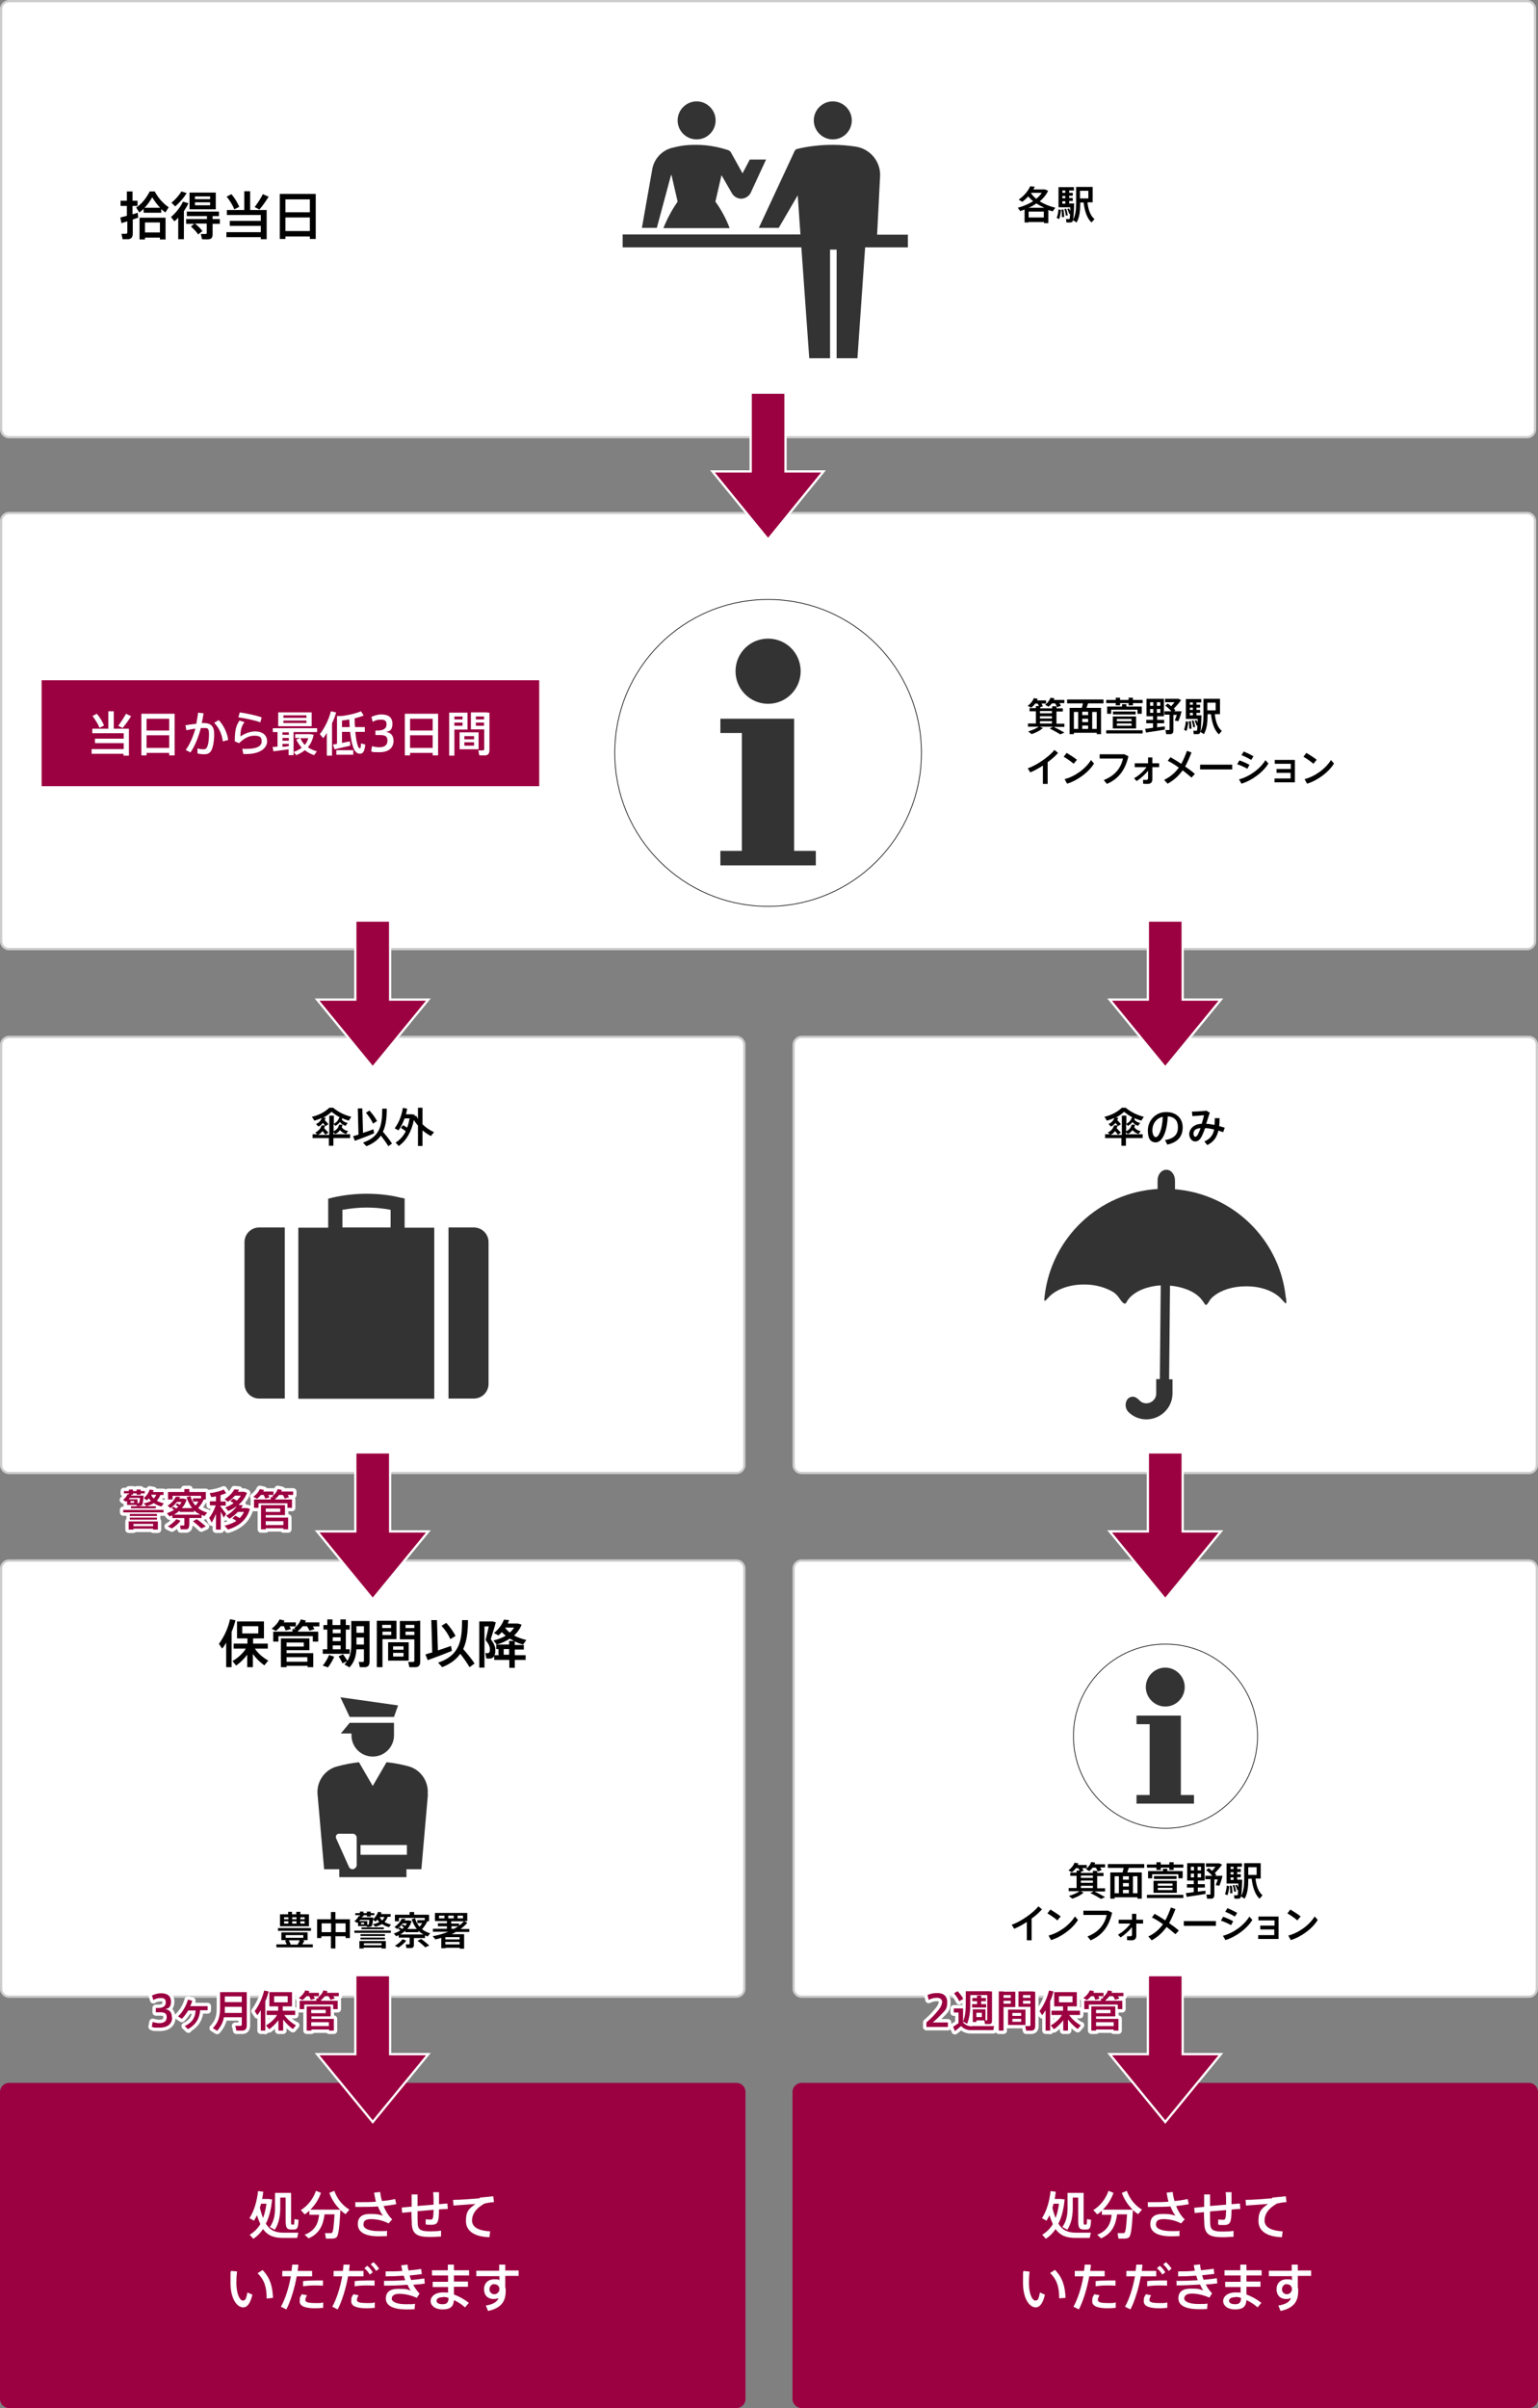 <?xml version="1.0" encoding="UTF-8"?>
<svg id="_レイヤー_1" data-name="レイヤー 1" xmlns="http://www.w3.org/2000/svg" version="1.1" viewBox="0 0 680 1064.1">
  <rect x="0" y="0" width="680" height="1064.1" fill="#808080" stroke="none"/>
  <defs>
    <style>
      .cls-1 {
        fill: #333;
      }

      .cls-1, .cls-2, .cls-3, .cls-4, .cls-5, .cls-6 {
        stroke-width: 0px;
      }

      .cls-7 {
        stroke-linecap: round;
        stroke-linejoin: round;
        stroke-width: 3px;
      }

      .cls-7, .cls-8 {
        stroke: #fff;
      }

      .cls-7, .cls-9 {
        fill: none;
      }

      .cls-2 {
        fill: #000;
      }

      .cls-8 {
        stroke-miterlimit: 10;
      }

      .cls-8, .cls-6 {
        fill: #9b0040;
      }

      .cls-3 {
        fill: #ccc;
      }

      .cls-4 {
        fill: #9b0040;
      }

      .cls-5 {
        fill: #fff;
      }

      .cls-9 {
        stroke: #000;
        stroke-miterlimit: 4;
        stroke-width: .3px;
      }
    </style>
  </defs>
  <g>
    <path class="cls-5" d="M4,193.2c-1.9,0-3.5-1.6-3.5-3.5V4C.5,2.1,2.1.5,4,.5h671.2c1.9,0,3.5,1.6,3.5,3.5v185.7c0,1.9-1.6,3.5-3.5,3.5H4Z"/>
    <path class="cls-3" d="M675.2,1c1.7,0,3,1.3,3,3v185.7c0,1.7-1.3,3-3,3H4c-1.7,0-3-1.3-3-3V4c0-1.7,1.3-3,3-3h671.2M675.2,0H4C1.8,0,0,1.8,0,4v185.7c0,2.2,1.8,4,4,4h671.2c2.2,0,4-1.8,4-4V4c0-2.2-1.8-4-4-4h0Z"/>
  </g>
  <g>
    <path class="cls-5" d="M4,419.3c-1.9,0-3.5-1.6-3.5-3.5v-185.7c0-1.9,1.6-3.5,3.5-3.5h671.2c1.9,0,3.5,1.6,3.5,3.5v185.7c0,1.9-1.6,3.5-3.5,3.5H4Z"/>
    <path class="cls-3" d="M675.2,227.2c1.7,0,3,1.3,3,3v185.7c0,1.7-1.3,3-3,3H4c-1.7,0-3-1.3-3-3v-185.7c0-1.7,1.3-3,3-3h671.2M675.2,226.2H4c-2.2,0-4,1.8-4,4v185.7c0,2.2,1.8,4,4,4h671.2c2.2,0,4-1.8,4-4v-185.7c0-2.2-1.8-4-4-4h0Z"/>
  </g>
  <g>
    <path class="cls-5" d="M4,650.9c-1.9,0-3.5-1.6-3.5-3.5v-185.7c0-1.9,1.6-3.5,3.5-3.5h321.6c1.9,0,3.5,1.6,3.5,3.5v185.7c0,1.9-1.6,3.5-3.5,3.5H4Z"/>
    <path class="cls-3" d="M325.6,458.7c1.7,0,3,1.3,3,3v185.7c0,1.7-1.3,3-3,3H4c-1.7,0-3-1.3-3-3v-185.7c0-1.7,1.3-3,3-3h321.6M325.6,457.7H4c-2.2,0-4,1.8-4,4v185.7c0,2.2,1.8,4,4,4h321.6c2.2,0,4-1.8,4-4v-185.7c0-2.2-1.8-4-4-4h0Z"/>
  </g>
  <g>
    <path class="cls-5" d="M354.4,650.9c-1.9,0-3.5-1.6-3.5-3.5v-185.7c0-1.9,1.6-3.5,3.5-3.5h321.6c1.9,0,3.5,1.6,3.5,3.5v185.7c0,1.9-1.6,3.5-3.5,3.5h-321.6Z"/>
    <path class="cls-3" d="M676,458.7c1.7,0,3,1.3,3,3v185.7c0,1.7-1.3,3-3,3h-321.6c-1.7,0-3-1.3-3-3v-185.7c0-1.7,1.3-3,3-3h321.6M676,457.7h-321.6c-2.2,0-4,1.8-4,4v185.7c0,2.2,1.8,4,4,4h321.6c2.2,0,4-1.8,4-4v-185.7c0-2.2-1.8-4-4-4h0Z"/>
  </g>
  <g>
    <path class="cls-5" d="M4,882.3c-1.9,0-3.5-1.6-3.5-3.5v-185.7c0-1.9,1.6-3.5,3.5-3.5h321.6c1.9,0,3.5,1.6,3.5,3.5v185.7c0,1.9-1.6,3.5-3.5,3.5H4Z"/>
    <path class="cls-3" d="M325.6,690.1c1.7,0,3,1.3,3,3v185.7c0,1.7-1.3,3-3,3H4c-1.7,0-3-1.3-3-3v-185.7c0-1.7,1.3-3,3-3h321.6M325.6,689.1H4c-2.2,0-4,1.8-4,4v185.7c0,2.2,1.8,4,4,4h321.6c2.2,0,4-1.8,4-4v-185.7c0-2.2-1.8-4-4-4h0Z"/>
  </g>
  <g>
    <path class="cls-5" d="M354.4,882.3c-1.9,0-3.5-1.6-3.5-3.5v-185.7c0-1.9,1.6-3.5,3.5-3.5h321.6c1.9,0,3.5,1.6,3.5,3.5v185.7c0,1.9-1.6,3.5-3.5,3.5h-321.6Z"/>
    <path class="cls-3" d="M676,690.1c1.7,0,3,1.3,3,3v185.7c0,1.7-1.3,3-3,3h-321.6c-1.7,0-3-1.3-3-3v-185.7c0-1.7,1.3-3,3-3h321.6M676,689.1h-321.6c-2.2,0-4,1.8-4,4v185.7c0,2.2,1.8,4,4,4h321.6c2.2,0,4-1.8,4-4v-185.7c0-2.2-1.8-4-4-4h0Z"/>
  </g>
  <path class="cls-6" d="M329.6,1060.1c0,2.2-1.8,4-4,4H4c-2.2,0-4-1.8-4-4v-135.7c0-2.2,1.8-4,4-4h321.6c2.2,0,4,1.8,4,4v135.7Z"/>
  <path class="cls-6" d="M680,1060.1c0,2.2-1.8,4-4,4h-321.6c-2.2,0-4-1.8-4-4v-135.7c0-2.2,1.8-4,4-4h321.6c2.2,0,4,1.8,4,4v135.7Z"/>
  <g>
    <path class="cls-5" d="M117.6,982.7c1.8,2.9,4.3,3.9,7.8,3.9,1.3,0,5.2,0,6.5,0l-.5,2.3c-1.3,0-5.1,0-6.4,0-4,0-6.7-1.1-8.7-3.9-1.2,1.8-2.6,3.2-4.3,4.3l-1.6-1.8c2-1.2,3.5-2.7,4.7-4.7-.5-1.1-1-2.4-1.5-3.9-.4.8-.8,1.6-1.3,2.4l-2-1.1c2.2-3.5,3.3-7.6,3.8-12l2.3.3c-.1,1.1-.3,2.1-.5,3.2h2.8l1.6.2c-.4,4.3-1.3,7.9-2.8,10.8ZM117.8,973.8h-2.4c-.1.6-.3,1.1-.5,1.7.4,1.8.9,3.3,1.4,4.6.7-1.8,1.2-3.9,1.5-6.3ZM121.5,985.3l-2.2-1.2c1.8-2.5,2.3-5.3,2.3-8.4v-6.7h7.1v12.4c0,1.4,0,1.6.4,1.6h.7c.3,0,.3-.1.4-2.4l1.8.3c-.2,3.8-.5,4.2-2.1,4.3-.4,0-.8,0-1.1,0-2,0-2.5-.8-2.5-3.8v-10.3h-2.4v4.6c0,3.5-.6,6.8-2.4,9.6Z"/>
    <path class="cls-5" d="M136.6,989.3c-.6-.6-1.2-1.2-1.9-1.8,4.7-1.8,6-5.1,6.4-8.8h-4.3v-1.8c-.7.6-1.4,1.2-2.1,1.6l-1.7-1.9c2.8-1.7,5.4-4.7,6.7-8.5l2.2.9c-1,2.9-2.7,5.5-4.7,7.4h13.2c-2-1.9-3.7-4.4-4.8-7.4l2.2-.9c1.3,3.7,3.9,6.7,6.7,8.3l-1.7,2c-.8-.5-1.5-1.1-2.3-1.8-.4,7.3-.8,11.4-1.8,12.1-.4.3-1,.5-1.8.5-.6,0-2,0-2.8,0l-.4-2.4c.7,0,1.9,0,2.5,0,.2,0,.4,0,.6-.2.5-.4.8-3,1.1-8.1h-4.4c-.6,4.5-2.1,8.5-7.1,10.6Z"/>
    <path class="cls-5" d="M157,973.1c1,0,2.1,0,3.3,0,1.8,0,3.9,0,5.9-.2-.3-1.3-.6-2.6-.8-4l2.7-.3c.1,1.3.4,2.7.8,4,2.2-.2,4.2-.5,5.8-.9l.5,2.3c-1.6.3-3.5.6-5.6.8.9,2.3,2.2,4.4,3.8,5.9l-1.6,1.8c-2.5-1.3-5.1-1.9-7.8-1.9s-3.3,1-3.3,2.5,2,2.8,6.8,2.8,2.3,0,3.6-.2v2.4c-1.3,0-2.6.1-3.5.1-6.5,0-9.4-2-9.4-5.4s2.3-4.5,5.5-4.5,4,.3,5.6.8c-.8-1-1.5-2.4-2.2-4.1-2.4.2-4.9.2-7.2.2s-1.9,0-2.8,0v-2.4h0Z"/>
    <path class="cls-5" d="M182,975.1c0-1.8,0-3.7,0-5.4h2.6c0,1.6,0,3.4,0,5.1,2.3-.2,4.8-.4,7.1-.6,0-1.9,0-4-.2-5.5h2.6c0,1.5,0,3.4,0,5.3,1.4-.1,2.7-.2,3.7-.3l.2,2.4c-1.1,0-2.4.1-3.9.2,0,5.7-.6,6.8-3.3,6.8s-1.6,0-2.6-.2v-2.2c.7,0,1.5.1,2.1.1,1.1,0,1.3-.3,1.4-4.3-2.3.2-4.7.4-7.1.6,0,2.4,0,4.4.1,5.7.2,2.5,1.3,3.2,5.7,3.2,1.6,0,3.2-.1,4.6-.3v2.6c-1.3,0-3.1.2-4.6.2-5.7,0-7.9-1.1-8.3-5.3,0-1.3-.2-3.3-.2-5.8-1.5.2-2.9.3-4.1.4l-.2-2.3c1.1-.1,2.6-.3,4.3-.4Z"/>
    <path class="cls-5" d="M212.1,971.1c1.9-.2,4.3-.4,6-.6l.3,2.6c-1,0-2.8.3-3.6.5-.5,0-1.3.5-1.7.8-2.8,1.8-4.4,4.1-4.4,6.8s2.4,4.5,8,4.8l-.3,2.6c-6.5-.2-10.4-2.6-10.4-7.2s1.6-5.5,4.2-7.5c-2.4.2-6.8.5-9.7.7l-.2-2.5c3.1,0,9.5-.5,11.8-.7Z"/>
    <path class="cls-5" d="M104.8,1003.7c-.2,1.8-.3,3.4-.3,4.9,0,5,1.5,8,2.9,8s1.5-1.5,2-3.6l2.2,1c-.9,3.7-2.2,5.6-4.1,5.6-2.6,0-5.6-3.6-5.6-10.9s0-3.3.2-5.2l2.7.2ZM116,1003c3.4,3.5,4.5,7.2,4.7,12.4l-2.8.3c0-5.1-1-8.2-4-11.2l2.2-1.4Z"/>
    <path class="cls-5" d="M128.9,1003.5c.1-.9.2-1.9.3-2.8h2.7c0,1-.2,1.9-.3,2.8h6.4v2.4h-6.8c-1,5.4-2.7,11-4.6,14.6l-2.4-1.2c1.9-3.3,3.5-8.4,4.4-13.4h-3.8v-2.4h4.2ZM135.7,1014.3c-.5.9-.7,1.5-.7,2.1,0,1,1.7,1.3,4.4,1.3s2.3,0,3.5-.3v2.4c-1.2.1-2.3.2-3.5.2-4.1,0-6.9-.8-6.9-3s.3-1.9.9-3.2l2.2.4ZM142.7,1010c-.9,0-2-.1-3.1-.1-1.8,0-4,.1-5.6.4v-2.3c1.5-.2,3.9-.3,5.9-.3,1.1,0,2.1,0,2.9,0v2.3h0Z"/>
    <path class="cls-5" d="M151.6,1003.5c.1-.9.2-1.9.3-2.8h2.7c0,1-.2,1.9-.3,2.8h6.4v2.4h-6.8c-1,5.4-2.7,11-4.6,14.6l-2.4-1.2c1.9-3.3,3.5-8.4,4.4-13.4h-3.8v-2.4h4.2ZM158.5,1014.3c-.5.9-.7,1.5-.7,2.1,0,1,1.7,1.3,4.4,1.3s2.3,0,3.5-.3v2.4c-1.2.1-2.3.2-3.5.2-4.1,0-6.9-.8-6.9-3s.3-1.9.9-3.2l2.2.4ZM165.5,1010c-.9,0-2-.1-3.1-.1-1.8,0-4,.1-5.6.4v-2.3c1.5-.2,3.9-.3,5.9-.3,1.1,0,2.1,0,2.9,0v2.3h0ZM162.4,1001.2c1,.9,1.7,1.7,2.4,2.9l-1.3,1c-.7-1.1-1.4-2-2.4-2.8l1.2-1ZM165.1,999.6c1,.9,1.7,1.7,2.5,2.9l-1.3,1c-.7-1.1-1.4-2-2.4-2.9l1.2-1Z"/>
    <path class="cls-5" d="M169.6,1007.9c3,0,6.4-.1,9.6-.3-.3-.6-.5-1.3-.7-2-2.7.2-5.5.3-8,.3v-2.2c2.2,0,4.8,0,7.4-.2-.2-.8-.4-1.7-.5-2.5l2.8-.3c0,.9.2,1.7.4,2.6,2.1-.2,4-.4,5.6-.7l.3,2.3c-1.5.2-3.4.4-5.4.6.2.7.4,1.4.7,2,2.1-.2,4.1-.4,5.8-.7l.2,2.3c-1.5.2-3.2.4-5.1.5.8,1.5,1.7,2.8,2.8,3.9l-1.2,1.9c-2.6-1.2-5.4-1.8-7.8-1.8s-3.3,1-3.3,2.2,2,2.4,6.1,2.4,2.6,0,4.2-.2l-.2,2.4c-1.2.1-2.5.1-3.5.1-6.3,0-9.2-1.8-9.2-4.8s2-4.3,5.6-4.3,3.8.2,5.4.8c-.5-.7-1-1.6-1.4-2.6-3.5.3-7.3.4-10.4.4v-2.3Z"/>
    <path class="cls-5" d="M198.1,1008.2c0-.9,0-1.8,0-2.7h-7.1v-2.3h7c0-.9,0-1.8,0-2.5h2.7v2.5h0s6.7,0,6.7,0v2.3h-6.7c0,.9,0,1.8,0,2.7h6.2v2.3h-6.2c0,1.3,0,2.4,0,3.4,2.4.9,4.7,2.2,6.6,3.7l-1.7,2c-1.4-1.3-3.1-2.4-4.9-3.2-.2,2.8-1.5,4.1-5,4.1s-5.3-1.8-5.3-3.7,1.9-3.8,5.4-3.8,1.5,0,2.3.2c0-.8,0-1.7,0-2.6h-6.8v-2.3h6.7ZM195.8,1015.1c-1.9,0-2.8.7-2.8,1.6s.9,1.5,2.7,1.5,2.6-.7,2.6-2.8h0c-.8-.3-1.7-.4-2.4-.4Z"/>
    <path class="cls-5" d="M220.7,1003.3c0-1,0-1.9,0-2.6h2.7v2.6h5.9v2.4h-5.9v5c.1.4.2.8.2,1.3,0,4.4-1.3,7.7-7.8,9.2l-1-2.4c3.5-.6,5-1.7,5.6-3.3-.6.2-1.3.4-2.1.4-2.7,0-4.3-1.7-4.3-4.3s1.7-4.4,4.5-4.4,1.7.2,2.3.5c0-.6,0-1.3,0-1.9h-10.2v-2.4h10.1ZM218.5,1009.3c-1.1,0-2.1,1-2.1,2.3s1,2.2,2.2,2.2,2.2-1.1,2.2-2.2v-.3c-.2-1.4-1.1-1.9-2.3-1.9Z"/>
  </g>
  <g>
    <path class="cls-5" d="M468,982.7c1.8,2.9,4.3,3.9,7.8,3.9,1.3,0,5.2,0,6.5,0l-.5,2.3c-1.3,0-5.1,0-6.4,0-4,0-6.7-1.1-8.7-3.9-1.2,1.8-2.6,3.2-4.3,4.3l-1.6-1.8c2-1.2,3.5-2.7,4.7-4.7-.5-1.1-1-2.4-1.5-3.9-.4.8-.8,1.6-1.3,2.4l-2-1.1c2.2-3.5,3.3-7.6,3.8-12l2.3.3c-.1,1.1-.3,2.1-.5,3.2h2.8l1.6.2c-.4,4.3-1.3,7.9-2.8,10.8ZM468.2,973.8h-2.4c-.1.6-.3,1.1-.5,1.7.4,1.8.9,3.3,1.4,4.6.7-1.8,1.2-3.9,1.5-6.3ZM471.9,985.3l-2.2-1.2c1.8-2.5,2.3-5.3,2.3-8.4v-6.7h7.1v12.4c0,1.4,0,1.6.4,1.6h.7c.3,0,.3-.1.4-2.4l1.8.3c-.2,3.8-.5,4.2-2.1,4.3-.4,0-.8,0-1.1,0-2,0-2.5-.8-2.5-3.8v-10.3h-2.4v4.6c0,3.5-.6,6.8-2.4,9.6Z"/>
    <path class="cls-5" d="M487,989.3c-.6-.6-1.2-1.2-1.9-1.8,4.7-1.8,6-5.1,6.4-8.8h-4.3v-1.8c-.7.6-1.4,1.2-2.1,1.6l-1.7-1.9c2.8-1.7,5.4-4.7,6.7-8.5l2.2.9c-1,2.9-2.7,5.5-4.7,7.4h13.2c-2-1.9-3.7-4.4-4.8-7.4l2.2-.9c1.3,3.7,3.9,6.7,6.7,8.3l-1.7,2c-.8-.5-1.5-1.1-2.3-1.8-.4,7.3-.8,11.4-1.8,12.1-.4.3-1,.5-1.8.5-.6,0-2,0-2.8,0l-.4-2.4c.7,0,1.9,0,2.5,0,.2,0,.4,0,.6-.2.5-.4.8-3,1.1-8.1h-4.4c-.6,4.5-2.1,8.4-7.1,10.6Z"/>
    <path class="cls-5" d="M507.4,973.1c1,0,2.1,0,3.3,0,1.8,0,3.9,0,5.9-.2-.3-1.3-.6-2.6-.8-4l2.7-.3c.1,1.3.4,2.7.8,4,2.2-.2,4.2-.5,5.8-.9l.5,2.3c-1.6.3-3.5.6-5.6.8.9,2.3,2.2,4.4,3.8,5.9l-1.6,1.8c-2.5-1.3-5.1-1.9-7.8-1.9s-3.3,1-3.3,2.5,2,2.8,6.8,2.8,2.3,0,3.6-.2v2.4c-1.3,0-2.6.1-3.5.1-6.5,0-9.4-2-9.4-5.4s2.3-4.5,5.5-4.5,4,.3,5.6.8c-.8-1-1.5-2.4-2.2-4.1-2.4.2-4.9.2-7.2.2s-1.9,0-2.8,0v-2.4h0Z"/>
    <path class="cls-5" d="M532.4,975.1c0-1.8,0-3.7,0-5.4h2.6c0,1.6,0,3.4,0,5.1,2.3-.2,4.8-.4,7.1-.6,0-1.9,0-4-.2-5.5h2.6c0,1.5,0,3.4,0,5.3,1.4-.1,2.7-.2,3.7-.3l.2,2.4c-1.1,0-2.4.1-3.9.3,0,5.7-.6,6.8-3.3,6.8s-1.6,0-2.6-.2v-2.2c.7,0,1.5.1,2.1.1,1.1,0,1.3-.3,1.4-4.3-2.3.2-4.7.4-7.1.6,0,2.4,0,4.4.1,5.7.2,2.5,1.3,3.2,5.7,3.2,1.5,0,3.2-.1,4.6-.3v2.6c-1.3,0-3.1.2-4.6.2-5.7,0-7.9-1.1-8.3-5.3,0-1.3-.2-3.3-.2-5.8-1.5.2-2.9.3-4.1.4l-.2-2.3c1.1-.1,2.6-.3,4.3-.4Z"/>
    <path class="cls-5" d="M562.5,971.1c1.9-.2,4.3-.4,6-.6l.3,2.6c-1,0-2.8.3-3.6.5-.5,0-1.3.5-1.7.8-2.8,1.8-4.4,4.1-4.4,6.8s2.4,4.5,8,4.8l-.3,2.6c-6.5-.2-10.4-2.6-10.4-7.2s1.6-5.5,4.2-7.5c-2.4.2-6.8.5-9.7.7l-.2-2.5c3.1,0,9.5-.5,11.8-.7Z"/>
    <path class="cls-5" d="M455.2,1003.7c-.2,1.8-.3,3.4-.3,4.9,0,5,1.5,8,2.9,8s1.5-1.5,2-3.6l2.2,1c-.9,3.7-2.2,5.6-4.1,5.6-2.6,0-5.6-3.6-5.6-10.9s0-3.3.2-5.2l2.7.3ZM466.4,1003c3.4,3.5,4.5,7.2,4.7,12.4l-2.8.2c0-5.1-1-8.2-4-11.2l2.2-1.4Z"/>
    <path class="cls-5" d="M479.3,1003.5c.1-.9.2-1.9.3-2.8h2.7c0,1-.2,1.9-.3,2.8h6.4v2.4h-6.8c-1,5.4-2.7,11-4.6,14.6l-2.4-1.2c1.9-3.3,3.5-8.4,4.4-13.4h-3.8v-2.4h4.2ZM486.1,1014.3c-.5.9-.7,1.5-.7,2.1,0,1,1.7,1.3,4.4,1.3s2.3,0,3.5-.3v2.4c-1.2.1-2.3.2-3.5.2-4.1,0-6.9-.8-6.9-3s.3-1.9.9-3.2l2.2.4ZM493.1,1010c-.9,0-2-.1-3.1-.1-1.8,0-4,.1-5.6.4v-2.3c1.5-.2,3.9-.3,5.9-.3,1.1,0,2.1,0,2.9,0v2.3h0Z"/>
    <path class="cls-5" d="M502.1,1003.5c.1-.9.2-1.9.3-2.8h2.7c0,1-.2,1.9-.3,2.8h6.4v2.4h-6.8c-1,5.4-2.7,11-4.6,14.6l-2.4-1.2c1.9-3.3,3.5-8.4,4.4-13.4h-3.8v-2.4h4.2ZM508.9,1014.3c-.5.9-.7,1.5-.7,2.1,0,1,1.7,1.3,4.4,1.3s2.3,0,3.5-.3v2.4c-1.2.1-2.3.2-3.5.2-4.1,0-6.9-.8-6.9-3s.3-1.9.9-3.2l2.2.4ZM515.9,1010c-.9,0-2-.1-3.1-.1-1.8,0-4,.1-5.6.4v-2.3c1.5-.2,3.9-.3,5.9-.3,1.1,0,2.1,0,2.9,0v2.3h0ZM512.8,1001.2c1,.9,1.7,1.7,2.4,2.9l-1.3,1c-.7-1.1-1.4-2-2.4-2.8l1.2-1ZM515.5,999.6c1,.9,1.7,1.7,2.5,2.9l-1.3,1c-.7-1.1-1.4-2-2.4-2.9l1.2-1Z"/>
    <path class="cls-5" d="M520,1007.9c3,0,6.4-.1,9.6-.3-.3-.6-.5-1.3-.7-2-2.7.2-5.5.3-8,.3v-2.2c2.2,0,4.8,0,7.4-.3-.2-.8-.4-1.7-.5-2.5l2.8-.3c0,.9.2,1.7.4,2.6,2.1-.2,4-.4,5.6-.7l.3,2.3c-1.5.2-3.4.4-5.4.6.2.7.4,1.4.7,2,2.1-.2,4.1-.4,5.8-.7l.2,2.3c-1.5.2-3.2.4-5.1.5.8,1.5,1.7,2.8,2.8,3.9l-1.2,1.9c-2.6-1.2-5.4-1.8-7.8-1.8s-3.3,1-3.3,2.2,2,2.4,6.1,2.4,2.6,0,4.2-.2l-.2,2.4c-1.2.1-2.5.1-3.5.1-6.3,0-9.2-1.8-9.2-4.8s2-4.3,5.6-4.3,3.8.3,5.4.8c-.5-.7-1-1.6-1.4-2.6-3.5.2-7.3.4-10.4.4v-2.3Z"/>
    <path class="cls-5" d="M548.5,1008.2c0-.9,0-1.8,0-2.7h-7.1v-2.3h7c0-.9,0-1.8,0-2.5h2.7v2.5h0s6.7,0,6.7,0v2.3h-6.7c0,.9,0,1.8,0,2.7h6.2v2.3h-6.2c0,1.3,0,2.4,0,3.4,2.4.9,4.7,2.2,6.6,3.7l-1.7,2c-1.4-1.3-3.1-2.4-4.9-3.2-.2,2.8-1.5,4.1-5,4.1s-5.3-1.8-5.3-3.7,1.9-3.8,5.4-3.8,1.5,0,2.3.2c0-.8,0-1.7,0-2.6h-6.8v-2.3h6.7ZM546.2,1015.1c-1.9,0-2.8.7-2.8,1.6s.9,1.5,2.7,1.5,2.6-.7,2.6-2.8h0c-.8-.3-1.7-.4-2.4-.4Z"/>
    <path class="cls-5" d="M571.1,1003.3c0-1,0-1.9,0-2.6h2.7v2.6h5.9v2.4h-5.9v5c.1.4.2.8.2,1.3,0,4.4-1.3,7.7-7.8,9.2l-1-2.4c3.5-.6,5-1.7,5.6-3.3-.6.2-1.3.4-2.1.4-2.7,0-4.3-1.7-4.3-4.3s1.7-4.4,4.5-4.4,1.7.2,2.3.5c0-.6,0-1.3,0-1.9h-10.2v-2.4h10.1ZM568.9,1009.3c-1.1,0-2.1,1-2.1,2.3s1,2.2,2.2,2.2,2.2-1.1,2.2-2.2v-.3c-.2-1.4-1.1-1.9-2.3-1.9Z"/>
  </g>
  <g>
    <path class="cls-1" d="M155.4,766v.8c0,5.2,4.2,9.4,9.4,9.4s9.4-4.2,9.4-9.4v-5.5h-19.6l-3.9,4.7h4.8Z"/>
    <polygon class="cls-1" points="150.5 750 154.6 758.7 174.2 758.7 176 753.6 150.5 750"/>
    <path class="cls-1" d="M189.2,792.9l-2.9,33.1h-6.6v3.5h-29.7v-3.5h-6.7l-2.9-33.1c-.5-5.5,3-10.8,8.5-12.3,3.2-.9,6.4-1.5,9.8-1.9l6.1,10.5,6.1-10.5c3.3.3,6.6,1,9.7,1.8,5.5,1.5,9,6.8,8.5,12.3ZM157.7,812.1c0-1-.8-1.8-1.8-1.8h-6c-.8,0-1.4.6-1.4,1.4s0,.4.1.6l5.7,12.7c.3.6.9,1,1.6,1s1.8-.8,1.8-1.8v-12.2h0ZM159.4,815.3v4.3h20.5v-4.3c.1,0-20.5,0-20.5,0Z"/>
  </g>
  <g>
    <g>
      <polygon class="cls-1" points="522.1 793.2 522.1 758.1 502.5 758.1 502.5 761.9 508.3 761.9 508.3 793.2 502.5 793.2 502.5 797 527.9 797 527.9 793.2 522.1 793.2"/>
      <path class="cls-1" d="M515.2,754.1c4.8,0,8.6-3.9,8.6-8.6s-3.9-8.6-8.6-8.6-8.6,3.9-8.6,8.6,3.9,8.6,8.6,8.6Z"/>
    </g>
    <circle class="cls-9" cx="515.3" cy="767.2" r="40.7"/>
  </g>
  <g>
    <g>
      <polygon class="cls-1" points="351.1 376 351.1 317.6 318.5 317.6 318.5 323.9 328 323.9 328 376 318.5 376 318.5 382.4 360.7 382.4 360.7 376 351.1 376"/>
      <path class="cls-1" d="M339.6,311c7.9,0,14.4-6.4,14.4-14.4s-6.4-14.4-14.4-14.4-14.4,6.4-14.4,14.4c0,7.9,6.4,14.4,14.4,14.4Z"/>
    </g>
    <circle class="cls-9" cx="339.6" cy="332.7" r="67.8"/>
  </g>
  <g>
    <g>
      <path class="cls-1" d="M216,548.9c0-3.6-2.9-6.5-6.5-6.5h-11.2s0,75.6,0,75.6h11.2c3.6,0,6.5-2.9,6.5-6.5v-62.6Z"/>
      <path class="cls-1" d="M125.8,542.4h-11.2c-3.6,0-6.5,2.9-6.5,6.5v62.6c0,3.6,2.9,6.5,6.5,6.5h11.3s0-75.6,0-75.6h0Z"/>
    </g>
    <path class="cls-1" d="M178.9,542.4v-12.8l-1.9-.4c-4.9-1.2-9.9-1.7-15-1.7s-10.1.6-15,1.7l-1.9.5v12.8h-13.2v75.6h60.1s0-75.6,0-75.6h-13.2ZM151.4,534.6c3.5-.6,7.1-1,10.6-1s7.1.3,10.7,1v7.8h-21.3v-7.8Z"/>
  </g>
  <path class="cls-1" d="M568.5,573.5c-2-20.1-15.2-37-33.4-44.3-4.9-2-10.1-3.2-15.6-3.7v-3.8c0-2.6-1.6-4.8-3.8-4.8s-3.9,2.1-3.9,4.7v3.8c-25.9,1.6-46.8,21.5-49.9,47-.4,3.3-.3,3,2,.6,3.1-3.2,8.8-5.4,15.3-5.4s.2,0,.3,0c5,0,9.5,1.4,12.8,3.4,1.1.7,2.1,1.9,2.9,3.1,1.3,1.9,2.3,2.6,2.9,1.3.3-.6.7-1.2,1.5-2.1,2.8-2.9,7.8-5,13.6-5.3l-.4,41.4h-1.6s0,6.4,0,6.4c0,2.4-2,4.3-4.4,4.3-1.2,0-2.3-.5-3-1.3-1.3-1.3-2.7-2.2-4.5-1.2-1.8,1-2.5,4.6,0,6.7,2,1.8,4.6,2.9,7.5,2.9,6.3,0,11.5-5,11.6-11.3v-6.4c0,0-1.5,0-1.5,0l.4-41.4c5.8.5,10.8,2.6,13.5,5.6.7.8,1.2,1.5,1.6,2.1.7,1.3,1.1,1,2.1-.6.5-.9,1.2-1.8,2.2-2.5,3.2-2.6,8.3-4.3,14.1-4.3s.2,0,.3,0c6.7,0,12.5,2.3,15.5,5.7,2.2,2.4,2.3,2.7,2-.6Z"/>
  <g>
    <path class="cls-1" d="M368.2,61.6c4.7,0,8.4-3.8,8.4-8.4s-3.8-8.4-8.4-8.4-8.4,3.8-8.4,8.4,3.8,8.4,8.4,8.4Z"/>
    <path class="cls-1" d="M401.1,103.7h-13.3l1.3-25.5c.5-6.5-4.2-12.4-10.7-13.4-3.3-.5-6.7-.8-10.2-.8-5.4,0-10.7.6-15.7,1.8-.5.1-1,.5-1.2,1l-15.8,33.9h8.8l8.4-14.4,1.2,17.3h-78.6v5.7h79l3.5,49h9.2v-48h2.9v48h9.2l3.4-49h18.9v-5.7h0Z"/>
    <path class="cls-1" d="M308,61.6c4.7,0,8.4-3.8,8.4-8.4s-3.8-8.4-8.4-8.4-8.4,3.8-8.4,8.4c0,4.7,3.8,8.4,8.4,8.4Z"/>
    <path class="cls-1" d="M296.9,77.4l2.7,11.7c-2.5,3.6-4.6,7.5-6.3,11.7h29.3c-1.6-4.2-3.7-8.1-6.3-11.7l2.7-11.7,4.6,8c.8,1.4,2.4,2.4,4.1,2.4s3.6-1.1,4.3-2.8l6.7-14.5h-7.2l-3.2,6.1-5.1-9.2c-.2-.4-.6-.8-1.1-1-4.5-1.5-9.3-2.4-14.3-2.4s-7.2.5-10.6,1.3c-4.7,1.2-8,5-8.8,9.4l-4.6,26h6.6l6.3-23.4Z"/>
  </g>
  <polygon class="cls-8" points="339.6 238.4 364.1 208.3 347.3 208.3 347.3 173.5 331.9 173.5 331.9 208.3 315 208.3 339.6 238.4"/>
  <polygon class="cls-8" points="164.8 471.7 189.4 441.7 172.5 441.7 172.5 406.8 157.1 406.8 157.1 441.7 140.2 441.7 164.8 471.7"/>
  <polygon class="cls-8" points="515.2 471.7 539.8 441.7 522.9 441.7 522.9 406.8 507.5 406.8 507.5 441.7 490.6 441.7 515.2 471.7"/>
  <polygon class="cls-8" points="164.8 706.7 189.4 676.7 172.5 676.7 172.5 641.8 157.1 641.8 157.1 676.7 140.2 676.7 164.8 706.7"/>
  <polygon class="cls-8" points="515.2 706.7 539.8 676.7 522.9 676.7 522.9 641.8 507.5 641.8 507.5 676.7 490.6 676.7 515.2 706.7"/>
  <polygon class="cls-8" points="164.8 937.7 189.4 907.7 172.5 907.7 172.5 872.8 157.1 872.8 157.1 907.7 140.2 907.7 164.8 937.7"/>
  <polygon class="cls-8" points="515.2 937.7 539.8 907.7 522.9 907.7 522.9 872.8 507.5 872.8 507.5 907.7 490.6 907.7 515.2 937.7"/>
  <g>
    <path class="cls-2" d="M465.4,321.1h-5.7l1.4.6c-1.3,1.2-3.2,2.1-5,2.7l-1.5-1.2c1.7-.5,3.4-1.2,4.7-2.1h-4.8v-1.4h3.5v-5.4h-2.8v-1.4h2.8v-.9h1.3c-.1-.4-.3-.7-.6-1.1h-1c-.5.7-1.1,1.3-1.8,1.8l-1.5-.8c1.2-.9,2.2-2.1,2.7-3.4l1.7.3c-.1.2-.2.5-.3.7h4v1.4h-2c.2.4.4.8.6,1.2l-1.2.4v.5h5.3v-.9h1.9v.9h2.8v1.4h-2.8v5.4h3.5v1.4h-4.7c1.8.9,3.3,1.7,4.7,2.5l-1.8.8c-1.3-.8-2.9-1.7-4.7-2.6l1.3-.7ZM465.1,315.2v-1h-5.3v1h5.3ZM465.1,317.5v-1h-5.3v1h5.3ZM465.1,319.7v-1h-5.3v1h5.3ZM469,311.9l-1.6.6c-.2-.5-.5-1.1-.9-1.7h-1.4c-.4.5-.9,1-1.5,1.5l-1.5-.9c1.1-.8,1.9-1.9,2.4-3.1l1.7.3c0,.2-.2.5-.3.7h4.7v1.4h-2.2c.2.3.4.7.6,1Z"/>
    <path class="cls-2" d="M474.8,323.8v.6h-1.9v-11.6h5.4c.2-.7.4-1.4.5-2h-7v-1.7h16.1v1.7h-6.8c-.2.6-.5,1.3-.7,2h6.4v11.6h-1.9v-.6h-10.1ZM476.7,322.1v-7.5h-1.9v7.5h1.9ZM481.1,316v-1.5h-2.6v1.5h2.6ZM481.1,319.1v-1.5h-2.6v1.5h2.6ZM481.1,322.1v-1.5h-2.6v1.5h2.6ZM484.9,322.1v-7.5h-2v7.5h2Z"/>
    <path class="cls-2" d="M493.3,309.3v-1h1.9v1h3.8v-1h1.9v1h4.3v1.4h-4.3v1h-1.9v-1h-3.8v1h-1.9v-1h-4.2v-1.4h4.2ZM505.2,322.7v1.4h-16.1v-1.4h16.1ZM496.1,312.2v-1h1.9v1h6.8v3.2h-1.9v-1.8h-11.6v1.8h-1.8v-3.2h6.6ZM502.3,316.6v5.3h-10.3v-5.3h10.3ZM502.1,314.4v1.3h-10v-1.3h10ZM493.8,318.7h6.5v-1h-6.5v1ZM493.8,320.7h6.5v-1h-6.5v1Z"/>
    <path class="cls-2" d="M509.8,319.6h-3v-1.5h3v-1.6h-2.9v-7.7h7.7v7.7h-3v1.6h3.1v1.5h-3.1v1.8c1.2-.2,2.4-.3,3.4-.4v1.4c-2.4.4-6.1,1-8.3,1.3l-.4-1.7c.9,0,2.2-.2,3.5-.4v-2h0ZM509.9,310.3h-1.4v1.6h1.4v-1.6ZM509.9,313.3h-1.4v1.7h1.4v-1.7ZM511.5,311.9h1.5v-1.6h-1.5v1.6ZM511.5,315h1.5v-1.7h-1.5v1.7ZM517.9,324.4c-.5,0-1.5,0-2.3,0l-.3-1.8c.5,0,1.3,0,1.5,0,.3,0,.3-.1.3-.4v-6.4h-2.3v-1.5h3.1c-.7-.8-1.6-1.7-2.7-2.5l1.1-.9c.6.4,1.1.8,1.5,1.2.5-.5,1-1.2,1.5-1.8h-4.2v-1.5h6l1.1.6c-.8,1.1-2,2.5-3.2,3.7.3.3.5.6.7.8l-.6.4h3.3c-.3,1.5-.9,3.2-1.4,4.4l-1.6-.3c.3-.8.7-1.7.9-2.5h-1.5v6.8c0,1-.3,1.5-1.1,1.7Z"/>
    <path class="cls-2" d="M525.4,318.9c-.1,1.4-.4,3-.8,4.1l-1.1-.5c.4-1,.7-2.5.8-3.8l1.1.3ZM528.9,318.1c.2.4.4.8.6,1.2,0-.5,0-1,0-1.6h-5.2v-8.8h6.8v1.5h-2.1v1h1.6v1.3h-1.6v1h1.6v1.3h-1.6v1.1h2.2c-.1,3.7-.2,6.1-.5,7.3,1.1-2.1,1.4-4.5,1.4-7.3v-7.3h7.3v6.8h-2.3c.4,3.7,1.5,6.1,3.1,7.4l-1.3,1.5c-1.8-1.6-3-4.6-3.5-8.9h-1.5v.5c0,3.1-.3,6-1.6,8.3-.6-.4-1.1-.7-1.6-1-.1.3-.2.6-.3.7-.2.2-.6.3-1.1.3-.3,0-1.1,0-1.5,0l-.2-1.5c.3,0,.9,0,1.2,0s.2,0,.3,0c.2-.1.3-.9.3-2.3h-.4c-.1-.6-.4-1.3-.8-2.1l.7-.3ZM526.5,318.6c.2,1.3.3,2.4.3,3.4h-1c0-.9,0-2-.2-3.3h.9ZM527.4,311.4v-1h-1.3v1h1.3ZM527.4,313.7v-1h-1.3v1h1.3ZM527.4,316.1v-1.1h-1.3v1.1h1.3ZM527.7,318.4c.4,1.1.6,2.1.7,2.9h-.9c0-.7-.2-1.7-.6-2.8l.8-.2ZM537.5,313.9v-3.4h-3.7v3.4h3.7Z"/>
    <path class="cls-2" d="M463.2,346.4h-2.1v-8.1c-1.9,1.2-3.8,2.3-5.6,3l-1.1-1.8c4-1.3,9.6-5.3,11.8-8.1l1.6,1.3c-1.1,1.3-2.8,2.8-4.6,4.1v9.6Z"/>
    <path class="cls-2" d="M476.1,335.8l-1.4,1.7c-1-.9-3-2.3-4.4-3.1l1.3-1.7c1.5.9,3.4,2.1,4.5,3ZM482.4,335.9l1.3,1.5c-2.4,3.9-7.3,7.5-11.9,8.9l-1.1-2c4.6-1.2,9.3-4.6,11.7-8.5Z"/>
    <path class="cls-2" d="M497.3,333.4l1.6.8c-1.3,5.7-4.1,9.9-9.5,12.2l-1.4-1.7c5.1-2,7.6-5.4,8.5-9.5h-10.3v-1.9h11.1Z"/>
    <path class="cls-2" d="M502.6,345.2l-1.2-1.3c2-1.1,4.2-3,5.5-4.9h-5.2v-1.7h5.9v-2.6h1.9v2.6h3v1.7h-3v5.3c0,1.4-.7,2.1-2.1,2.1s-1.3,0-2-.1v-1.7c.5,0,1.1,0,1.5,0s.7-.2.7-.7v-3.3c-1.4,1.7-3.3,3.4-5,4.5Z"/>
    <path class="cls-2" d="M522.3,337.5c1-1.8,1.8-3.8,2.5-5.7l2,.7c-.8,2.1-1.7,4.2-2.8,6.2,1.6,1.1,3.2,2.3,4.3,3.3l-1.5,1.6c-1-.9-2.4-2-3.9-3.2-1.7,2.3-3.8,4.4-6.7,5.9l-1.5-1.7c2.8-1.3,4.9-3.2,6.5-5.4-1.7-1.2-3.4-2.3-4.9-3l1.2-1.6c1.4.8,3.1,1.8,4.7,2.9Z"/>
    <path class="cls-2" d="M544.8,337.9v2.1h-14.2v-2.1h14.2Z"/>
    <path class="cls-2" d="M552.4,338l-.9,1.7c-1.2-.7-3-1.5-4.5-2l1-1.7c1.5.5,3.4,1.4,4.5,2ZM559.5,335.9l1.3,1.5c-2.4,3.9-7.3,7.5-11.9,8.9l-1.1-1.9c4.6-1.2,9.3-4.6,11.7-8.5ZM554.2,334.2l-1,1.6c-1.2-.7-2.9-1.6-4.3-2.1l1-1.6c1.5.6,3.3,1.5,4.3,2.1Z"/>
    <path class="cls-2" d="M564.4,341.5v-1.7h6.3v-2.3h-7.1v-1.7h8.9v9.9h-9v-1.7h7.1v-2.5h-6.3Z"/>
    <path class="cls-2" d="M582.1,335.8l-1.4,1.7c-1-.9-3-2.3-4.4-3.1l1.3-1.7c1.5.9,3.4,2.1,4.5,3ZM588.5,335.9l1.3,1.5c-2.4,3.9-7.3,7.5-11.9,8.9l-1.1-2c4.6-1.2,9.3-4.6,11.7-8.5Z"/>
  </g>
  <g>
    <path class="cls-2" d="M483.4,835.7h-5.7l1.4.6c-1.3,1.2-3.2,2.1-5,2.7l-1.5-1.2c1.7-.5,3.4-1.2,4.7-2.1h-4.8v-1.4h3.5v-5.4h-2.8v-1.4h2.8v-.9h1.3c-.1-.4-.3-.7-.6-1.1h-1c-.5.7-1.1,1.3-1.8,1.8l-1.5-.8c1.2-.9,2.2-2.1,2.7-3.4l1.7.3c-.1.2-.2.5-.3.7h4v1.4h-2c.2.4.4.8.6,1.2l-1.2.4v.5h5.3v-.9h1.9v.9h2.8v1.4h-2.8v5.4h3.5v1.4h-4.7c1.8.9,3.3,1.7,4.7,2.5l-1.8.8c-1.3-.8-2.9-1.7-4.7-2.6l1.3-.7ZM483.2,829.8v-1h-5.3v1h5.3ZM483.2,832v-1h-5.3v1h5.3ZM483.2,834.3v-1h-5.3v1h5.3ZM487,826.4l-1.6.6c-.2-.5-.5-1.1-.9-1.7h-1.4c-.4.5-.9,1-1.5,1.5l-1.5-.9c1.1-.8,1.9-1.9,2.4-3.1l1.7.3c0,.2-.2.5-.3.7h4.7v1.4h-2.2c.2.3.4.7.6,1Z"/>
    <path class="cls-2" d="M492.8,838.4v.6h-1.9v-11.6h5.4c.2-.7.4-1.4.5-2h-7v-1.7h16.1v1.7h-6.8c-.2.6-.5,1.3-.7,2h6.4v11.6h-1.9v-.6h-10.1ZM494.7,836.6v-7.5h-1.9v7.5h1.9ZM499.1,830.6v-1.5h-2.6v1.5h2.6ZM499.1,833.6v-1.5h-2.6v1.5h2.6ZM499.1,836.6v-1.5h-2.6v1.5h2.6ZM502.9,836.6v-7.5h-2v7.5h2Z"/>
    <path class="cls-2" d="M511.3,823.9v-1h1.9v1h3.8v-1h1.9v1h4.3v1.4h-4.3v1h-1.9v-1h-3.8v1h-1.9v-1h-4.2v-1.4h4.2ZM523.2,837.3v1.4h-16.1v-1.4h16.1ZM514.2,826.8v-1h1.9v1h6.8v3.2h-1.9v-1.8h-11.6v1.8h-1.8v-3.2h6.6ZM520.3,831.1v5.3h-10.3v-5.3h10.3ZM520.2,829v1.3h-10v-1.3h10ZM511.9,833.3h6.5v-1h-6.5v1ZM511.9,835.2h6.5v-1h-6.5v1Z"/>
    <path class="cls-2" d="M527.8,834.1h-3v-1.5h3v-1.6h-2.9v-7.7h7.7v7.7h-3v1.6h3.1v1.5h-3.1v1.8c1.2-.2,2.4-.3,3.4-.4v1.4c-2.4.4-6.1,1-8.3,1.3l-.4-1.7c.9,0,2.2-.2,3.5-.4v-2h0ZM527.9,824.9h-1.4v1.6h1.4v-1.6ZM527.9,827.9h-1.4v1.7h1.4v-1.7ZM529.5,826.5h1.5v-1.6h-1.5v1.6ZM529.5,829.6h1.5v-1.7h-1.5v1.7ZM536,839c-.5,0-1.5,0-2.3,0l-.3-1.8c.5,0,1.3,0,1.5,0,.3,0,.3-.1.3-.4v-6.4h-2.3v-1.5h3.1c-.7-.8-1.6-1.7-2.7-2.5l1.1-.9c.6.4,1.1.8,1.5,1.2.5-.5,1-1.2,1.5-1.8h-4.2v-1.5h6l1.1.6c-.8,1.1-2,2.5-3.2,3.7.3.3.5.6.7.8l-.6.4h3.3c-.3,1.5-.9,3.2-1.4,4.4l-1.6-.3c.3-.8.7-1.7.9-2.5h-1.5v6.8c0,1-.3,1.5-1.1,1.7Z"/>
    <path class="cls-2" d="M543.5,833.4c-.1,1.4-.4,3-.8,4.1l-1.1-.5c.4-1,.7-2.5.8-3.8l1.1.3ZM546.9,832.7c.2.4.4.8.6,1.2,0-.5,0-1,0-1.6h-5.2v-8.9h6.8v1.5h-2.1v1h1.6v1.3h-1.6v1h1.6v1.3h-1.6v1.1h2.2c-.1,3.7-.2,6.1-.5,7.3,1.1-2.1,1.4-4.5,1.4-7.3v-7.3h7.3v6.8h-2.3c.4,3.7,1.5,6.1,3.1,7.4l-1.3,1.5c-1.8-1.6-3-4.6-3.5-8.8h-1.5v.5c0,3.1-.3,6-1.6,8.3-.6-.4-1.1-.7-1.6-1-.1.3-.2.6-.3.7-.2.2-.6.3-1.1.3-.3,0-1.1,0-1.5,0l-.2-1.5c.3,0,.9,0,1.2,0s.2,0,.3,0c.2-.1.3-.9.3-2.3h-.4c-.1-.6-.4-1.3-.8-2.1l.7-.3ZM544.6,833.2c.2,1.3.3,2.4.3,3.4h-1c0-.9,0-2-.2-3.3h.9ZM545.4,825.9v-1h-1.3v1h1.3ZM545.4,828.3v-1h-1.3v1h1.3ZM545.4,830.7v-1.1h-1.3v1.1h1.3ZM545.8,833c.4,1.1.6,2.1.7,2.9h-.9c0-.7-.2-1.7-.6-2.8l.8-.2ZM555.6,828.5v-3.4h-3.7v3.4h3.7Z"/>
    <path class="cls-2" d="M456.1,857.4h-2.1v-8.1c-1.9,1.2-3.8,2.3-5.6,3l-1.1-1.8c4-1.3,9.6-5.3,11.8-8.1l1.6,1.3c-1.1,1.3-2.8,2.8-4.6,4.1v9.6h0Z"/>
    <path class="cls-2" d="M468.9,846.9l-1.4,1.7c-1-.9-3-2.3-4.4-3.1l1.3-1.7c1.5.9,3.4,2.1,4.5,3ZM475.3,846.9l1.3,1.5c-2.4,3.9-7.3,7.5-11.9,8.9l-1.1-2c4.6-1.2,9.3-4.6,11.7-8.5Z"/>
    <path class="cls-2" d="M490.1,844.4l1.6.8c-1.3,5.7-4.1,9.9-9.5,12.2l-1.4-1.7c5.1-2,7.6-5.4,8.5-9.5h-10.3v-1.9h11.1Z"/>
    <path class="cls-2" d="M495.5,856.2l-1.2-1.3c2-1.1,4.2-3,5.5-4.9h-5.2v-1.7h5.9v-2.6h1.9v2.6h3v1.7h-3v5.3c0,1.4-.7,2.1-2.1,2.1s-1.3,0-2-.1v-1.7c.5,0,1.1,0,1.5,0s.7-.2.7-.7v-3.3c-1.4,1.7-3.3,3.4-5,4.5Z"/>
    <path class="cls-2" d="M515.2,848.6c1-1.8,1.8-3.8,2.5-5.7l2,.7c-.8,2.1-1.7,4.2-2.8,6.2,1.6,1.1,3.2,2.3,4.3,3.3l-1.5,1.6c-1-.9-2.4-2-3.9-3.2-1.7,2.3-3.8,4.4-6.6,5.9l-1.5-1.7c2.8-1.3,4.9-3.2,6.5-5.4-1.7-1.2-3.4-2.3-4.9-3l1.2-1.6c1.4.8,3.1,1.8,4.7,2.9Z"/>
    <path class="cls-2" d="M537.6,848.9v2.1h-14.2v-2.1h14.2Z"/>
    <path class="cls-2" d="M545.2,849l-.9,1.7c-1.2-.7-3-1.5-4.5-2l1-1.7c1.5.5,3.4,1.4,4.5,2ZM552.4,846.9l1.3,1.5c-2.4,3.9-7.3,7.5-11.9,8.9l-1.1-1.9c4.6-1.2,9.3-4.6,11.7-8.5ZM547,845.3l-1,1.6c-1.2-.7-2.9-1.6-4.3-2.1l1-1.6c1.5.6,3.3,1.5,4.3,2.1Z"/>
    <path class="cls-2" d="M557.2,852.6v-1.7h6.3v-2.3h-7.1v-1.7h8.9v9.9h-9v-1.7h7.1v-2.5h-6.3Z"/>
    <path class="cls-2" d="M575,846.9l-1.4,1.7c-1-.9-3-2.3-4.4-3.1l1.3-1.7c1.5.9,3.4,2.1,4.5,3ZM581.3,846.9l1.3,1.5c-2.4,3.9-7.3,7.5-11.9,8.9l-1.1-2c4.6-1.2,9.3-4.6,11.7-8.5Z"/>
  </g>
  <g>
    <path class="cls-2" d="M140.5,501.4c-.3-.3-.7-.6-1.1-1,1.7-.7,2.4-2,2.8-3.1h1.5c0,.5-.2.8-.4,1.2.7.8,1.4,1.4,1.9,2l-1.3.9c-.4-.5-.8-1-1.3-1.6-.5.7-1.1,1.3-2,1.7h5v-8.5h2v3.6c1.4-.7,2.1-1.8,2.4-2.8h.4c-1.3-.6-2.5-1.5-3.8-2.5-1.2,1.1-2.4,1.9-3.7,2.6h1.1c-.1.4-.3.8-.4,1.1.7.7,1.2,1.2,1.6,1.8l-1.3.8c-.3-.4-.7-.9-1.1-1.4-.5.6-1.1,1.2-2,1.6l-1.1-1.1c1.5-.6,2.2-1.7,2.6-2.7-1.1.5-2.2.9-3.3,1.2l-1.1-1.7c2.7-.6,5.5-1.9,7.7-4h1.7c2.5,2.1,5.3,3.3,8,4l-1.1,1.7c-1-.3-2-.6-2.9-1.1,0,.2-.1.4-.2.5.5.9,1.5,1.4,2.6,1.6l-.9,1.3c-1-.3-1.9-.9-2.5-1.7-.5.7-1.1,1.2-2,1.7l-.8-.8v3.2c1.5-.7,2.2-1.8,2.4-2.9h1.5c0,.4-.2.8-.3,1.1.6.9,1.6,1.5,2.8,1.7l-.9,1.3c-1.1-.3-2-.9-2.7-1.7-.5.7-1.1,1.3-2.1,1.7-.3-.3-.5-.5-.8-.8v.9h7.4v1.7h-7.4v3.4h-2v-3.4h-7.2v-1.7h2.2Z"/>
    <path class="cls-2" d="M158.5,501.2l-.3-11.4h2s.3,10.8.3,10.8c1.6-.5,3.4-1.1,4.6-1.6l.3,1.8c-2.5,1.1-6.3,2.5-8.5,3.3l-.8-2c.6-.2,1.5-.5,2.4-.7ZM173.5,505.2l-1.8,1.3c-.9-1.5-2-3-3.3-4.7-1.3,1.9-3.4,3.5-6.4,4.7l-1.5-1.6c8.1-2.8,8.4-8.4,8.5-15h2c0,3.7-.3,7.3-1.7,10.2,1.7,2,3,3.6,4,5.2ZM163.4,490.8c1.5,1.7,2.6,3.2,3.3,4.6l-1.8,1.1c-.6-1.5-1.7-3.1-3.1-4.8l1.6-1Z"/>
    <path class="cls-2" d="M178.2,497.2c.7.4,1.3.7,1.8,1.1.5-1.2.8-2.6,1.1-4.1h-2.2c-.7,1.9-1.6,3.7-2.7,5.3l-1.7-.9c1.9-2.6,3.1-5.6,3.6-9l1.9.3c-.1.9-.3,1.7-.5,2.5h2.5l1.4.2c0,.3,0,.5-.1.7l.7-.3c.2.5.5.9.8,1.4v-4.9h2v7.3c1.5,1.5,3.3,2.7,5.1,3.5l-1.4,1.7c-1.3-.7-2.5-1.5-3.7-2.5v6.9h-2v-9c-.7-.8-1.3-1.6-1.8-2.5-1.1,5.2-3.3,9.1-6.7,11.5l-1.4-1.5c1.9-1.2,3.4-2.8,4.5-5-.6-.5-1.3-1-2.2-1.5l1.1-1.3Z"/>
  </g>
  <g>
    <path class="cls-2" d="M490.9,501.4c-.3-.3-.7-.6-1.1-1,1.7-.7,2.4-2,2.8-3.1h1.5c0,.5-.2.8-.4,1.2.7.8,1.3,1.4,1.9,2l-1.3.9c-.4-.5-.8-1-1.3-1.6-.5.7-1.1,1.3-2,1.7h5v-8.5h2v3.6c1.4-.7,2.1-1.8,2.4-2.8h.4c-1.3-.6-2.5-1.5-3.8-2.5-1.2,1.1-2.4,1.9-3.7,2.6h1.1c-.1.4-.3.8-.4,1.1.7.7,1.2,1.2,1.6,1.8l-1.3.8c-.3-.4-.7-.9-1.1-1.4-.5.6-1.1,1.2-2,1.6l-1.1-1.1c1.5-.6,2.2-1.7,2.6-2.7-1.1.5-2.2.9-3.3,1.2l-1.1-1.7c2.7-.6,5.5-1.9,7.7-4h1.7c2.5,2.1,5.3,3.3,8,4l-1.1,1.7c-1-.3-2-.6-2.9-1.1,0,.2-.1.4-.2.5.5.9,1.5,1.4,2.6,1.6l-.9,1.3c-1-.3-1.9-.9-2.5-1.7-.5.7-1.1,1.2-2,1.7l-.8-.8v3.2c1.5-.7,2.2-1.8,2.4-2.9h1.5c0,.4-.2.8-.3,1.1.6.9,1.6,1.5,2.8,1.7l-.9,1.3c-1.1-.3-2-.9-2.7-1.7-.5.7-1.1,1.3-2.1,1.7-.3-.3-.5-.5-.8-.8v.9h7.4v1.7h-7.4v3.4h-2v-3.4h-7.2v-1.7h2.2Z"/>
    <path class="cls-2" d="M507.5,499.5c0-4.2,3.3-8.1,8.1-8.1s7.3,3.1,7.3,6.7-1.6,6.5-6.8,7.7l-1-2c4.5-.8,5.7-2.9,5.7-5.7s-1.4-4.6-4.5-4.8c-.3,6.8-2.4,11.5-5.3,11.5s-3.5-2.6-3.5-5.4h0s0,0,0,0ZM509.5,499.4c0,1.8.7,3.1,1.5,3.1,1.2,0,2.9-3.2,3.1-9-2.9.6-4.6,3.2-4.6,5.9Z"/>
    <path class="cls-2" d="M536.8,499.1c-1.4-.3-2.8-.6-4-.6-.3,1-.7,1.9-1,2.6-1,2.4-2,3.3-3.4,3.3s-2.6-1.5-2.6-3.3,1.6-4.4,5.5-4.5c.4-1.3.8-2.6,1-3.8-1.2.1-3.4.3-5.1.4l-.2-2c2,0,4.8-.2,6.4-.4l1.5.9c-.5,1.3-1,3.1-1.6,4.9,1.2,0,2.4.3,3.7.5,0-.9.1-1.9.1-3h2.1c0,1.3,0,2.4-.2,3.5.8.2,1.7.5,2.5.7l-.7,2c-.7-.2-1.4-.5-2.1-.7-.7,2.9-2,4.9-4.9,6.4l-1.3-1.6c2.7-1.2,3.8-2.9,4.3-5.2ZM527.7,501c0,.8.3,1.3.8,1.3s.9-.4,1.5-1.8c.3-.6.5-1.3.8-2-2.4.2-3.1,1.1-3.1,2.5Z"/>
  </g>
  <g>
    <g>
      <path class="cls-6" d="M56.2,664.9v-1.7c-.1.1-.2.2-.4.4l-1.4-.8c.9-.7,1.7-1.7,2-2.5h.6s0-.4,0-.4h-2.2v-1h2.2v-.7h1.8v.7h1.6v-.7h1.8v.7h1.8v1h-1.8v.6h-1.8v-.6h-1.6v.6h-.7c0,.1-.1.3-.2.4h5.6c-.2,2.9-.4,4.1-1,4.4-.2.1-.6.2-1.1.2s-.7,0-1,0v-.5h-4.3ZM72.3,667.2v1.1h-17.8v-1.1h17.8ZM60.8,662.5v1.7h.4c0,0,.2,0,.2,0,.2-.1.4-.8.5-2.3h-4.5c-.2.2-.3.4-.5.6h3.9ZM59,675.5v.4h-2.1v-3.6h12.9v3.6h-2.1v-.4h-8.7ZM69.4,669v.9h-12v-.9h12ZM69.4,670.6v.9h-12v-.9h12ZM57.7,664.1h1.6v-.8h-1.6v.8ZM68.9,665.6v.9h-11v-.9h11ZM67.7,674.4v-1h-8.7v1h8.7ZM72.4,664.3l-1,1.4c-1.2-.3-2.4-.8-3.4-1.5-.9.6-2,1-3.2,1.4l-1.3-1.3c1.3-.2,2.4-.6,3.3-1.1-.4-.3-.7-.7-1-1.1-.3.3-.6.6-.9.9l-1.3-1c1.2-1,2.1-2.3,2.6-3.8l1.7.3c0,.3-.2.5-.3.8h4.7v1.3h-1.4c-.4,1-.9,1.9-1.6,2.5.9.6,2,.9,3.1,1.2ZM68,662.2c.4-.5.8-1,1.1-1.7h-2.2v.2c.2.6.7,1.1,1.1,1.5Z"/>
      <path class="cls-6" d="M83.6,674.2c0,.9-.3,1.4-1.1,1.6-.5,0-1.7,0-2.6,0l-.3-1.7c.5,0,1.3,0,1.6,0,.2,0,.3-.1.3-.3v-3h-5.3v-1.2c-.4.2-.8.3-1.2.5l-1.2-1.4c1.1-.4,2.2-.9,3.2-1.5-.3-.2-.7-.5-1.1-.7l.8-.7c.5.3.8.5,1.2.8.3-.3.6-.5.9-.8-.3-.3-.7-.6-1.2-.8l.7-.7c.4.2.8.5,1.2.7.3-.4.5-.8.7-1.3h-2c-.8,1-1.7,2-2.8,2.7l-1.3-1c1.6-1.1,2.9-2.5,3.6-4h1.8c0,.4-.2.6-.3.8h2l1.3.4c-.4,1.5-1.1,2.7-2.1,3.8h4.6c-1.1-1.3-1.9-2.9-2.5-4.8l1.7-.5c.5,1.7,1.2,3.1,2.2,4.2.5-.5,1-1.2,1.3-1.8h-2.4v-1.4h3.6c0,.1,0-1.1,0-1.1h-12.6v1.6h-2v-3.3h7.2v-1.3h2.2v1.3h7.3v3.3h-1.2.3c-.6,1.4-1.6,2.8-2.5,3.8,1.1.9,2.5,1.6,4,2l-1.2,1.5c-.5-.2-.9-.3-1.3-.5v1.4h-5.4v3.3ZM79.8,672c-.9,1.3-2.4,2.5-3.8,3.4l-1.8-.9c1.4-.8,2.8-2,3.8-3.2l1.8.7ZM88.4,669.2c-1-.5-1.9-1.1-2.6-1.8v.7h-6.4v-.6c-.7.7-1.6,1.3-2.5,1.8h11.5ZM87,671.3c1.6,1.1,2.8,2.2,4,3.2l-2,.9c-1-1-2.2-2-3.7-3.2l1.7-.9Z"/>
      <path class="cls-6" d="M100.1,668.9l-1.2,1.7c-.3-.7-.8-1.6-1.3-2.6v7.9h-2.1v-6.9c-.6,1.4-1.3,2.8-1.9,3.8l-1.1-2.1c1.1-1.3,2.2-3.5,2.9-5.5h-2.6v-1.8h2.7v-2.2c-.7.2-1.5.3-2.1.3l-.7-1.7c2.1-.2,4.8-.9,6.2-1.6l1.1,1.6c-.7.3-1.5.6-2.5.9v2.8h2.3v1.8h-2.3v.4c.9,1.2,1.9,2.5,2.5,3.3ZM104,669.7c.8.4,1.4.8,2,1.1.8-.8,1.4-1.7,1.9-2.7h-2.7c-1.1,1.1-2.3,2.1-3.7,3l-1.5-1.3c1.9-1.1,3.7-2.7,4.7-4.3-1.1.9-2.4,1.6-3.8,2.2l-1.3-1.6c1.4-.5,2.6-1.1,3.7-1.9-.4-.3-.9-.6-1.5-.9l1.3-1.1c.6.3,1.1.6,1.6.9.7-.7,1.3-1.4,1.8-2.2h-2.6c-.9,1-1.9,1.9-3.1,2.7l-1.5-1.1c1.9-1.2,3.5-2.8,4.3-4.4l2.1.2c-.2.3-.3.6-.5.9h2.8l1.2.5c-.8,2.1-2.1,3.8-3.7,5.3,1.8.2,1.8.2,1.9.2-.2.4-.5.8-.8,1.2h2.6l1.3.4c-1.4,4.7-4.6,7.5-9.7,9.1l-1.5-1.7c2-.5,3.8-1.2,5.2-2.1-.5-.4-1.1-.8-1.8-1.1,1.2-1.1,1.2-1.2,1.3-1.2Z"/>
      <path class="cls-6" d="M119.1,661.7l-1.8.5c-.2-.5-.4-1-.7-1.6h-1.2c-.5.6-1.1,1.2-1.8,1.7l-1.6-.9c1.3-.9,2.3-2.1,2.9-3.4l1.8.4c0,.2-.2.4-.3.7h4.5v1.5h-2.3c.2.4.4.7.5,1.1ZM119.7,662.6v-1h1.2l-.6-.3c1.1-.9,2.1-2,2.5-3.3l1.8.4c0,.2-.2.5-.3.7h5.3v1.5h-2.4c.2.3.4.7.6,1l-1.9.6c-.2-.5-.5-1.1-.9-1.6h-1.6c-.4.6-1,1.1-1.5,1.6h-.2c0,0,0,.4,0,.4h7.4v3.7h-2v-2h-12.8v2h-2v-3.7h7.3ZM117.5,675.3v.5h-2.1v-10.7h10.6v4.4h-8.5v1.1h9.9v5.2h-2.1v-.5h-7.8ZM123.9,668.1v-1.5h-6.4v1.5h6.4ZM125.3,673.9v-1.7h-7.8v1.7h7.8Z"/>
    </g>
    <g>
      <path class="cls-7" d="M56.2,664.9v-1.7c-.1.1-.2.2-.4.4l-1.4-.8c.9-.7,1.7-1.7,2-2.5h.6s0-.4,0-.4h-2.2v-1h2.2v-.7h1.8v.7h1.6v-.7h1.8v.7h1.8v1h-1.8v.6h-1.8v-.6h-1.6v.6h-.7c0,.1-.1.3-.2.4h5.6c-.2,2.9-.4,4.1-1,4.4-.2.1-.6.2-1.1.2s-.7,0-1,0v-.5h-4.3ZM72.3,667.2v1.1h-17.8v-1.1h17.8ZM60.8,662.5v1.7h.4c0,0,.2,0,.2,0,.2-.1.4-.8.5-2.3h-4.5c-.2.2-.3.4-.5.6h3.9ZM59,675.5v.4h-2.1v-3.6h12.9v3.6h-2.1v-.4h-8.7ZM69.4,669v.9h-12v-.9h12ZM69.4,670.6v.9h-12v-.9h12ZM57.7,664.1h1.6v-.8h-1.6v.8ZM68.9,665.6v.9h-11v-.9h11ZM67.7,674.4v-1h-8.7v1h8.7ZM72.4,664.3l-1,1.4c-1.2-.3-2.4-.8-3.4-1.5-.9.6-2,1-3.2,1.4l-1.3-1.3c1.3-.2,2.4-.6,3.3-1.1-.4-.3-.7-.7-1-1.1-.3.3-.6.6-.9.9l-1.3-1c1.2-1,2.1-2.3,2.6-3.8l1.7.3c0,.3-.2.5-.3.8h4.7v1.3h-1.4c-.4,1-.9,1.9-1.6,2.5.9.6,2,.9,3.1,1.2ZM68,662.2c.4-.5.8-1,1.1-1.7h-2.2v.2c.2.6.7,1.1,1.1,1.5Z"/>
      <path class="cls-7" d="M83.6,674.2c0,.9-.3,1.4-1.1,1.6-.5,0-1.7,0-2.6,0l-.3-1.7c.5,0,1.3,0,1.6,0,.2,0,.3-.1.3-.3v-3h-5.3v-1.2c-.4.2-.8.3-1.2.5l-1.2-1.4c1.1-.4,2.2-.9,3.2-1.5-.3-.2-.7-.5-1.1-.7l.8-.7c.5.3.8.5,1.2.8.3-.3.6-.5.9-.8-.3-.3-.7-.6-1.2-.8l.7-.7c.4.2.8.5,1.2.7.3-.4.5-.8.7-1.3h-2c-.8,1-1.7,2-2.8,2.7l-1.3-1c1.6-1.1,2.9-2.5,3.6-4h1.8c0,.4-.2.6-.3.8h2l1.3.4c-.4,1.5-1.1,2.7-2.1,3.8h4.6c-1.1-1.3-1.9-2.9-2.5-4.8l1.7-.5c.5,1.7,1.2,3.1,2.2,4.2.5-.5,1-1.2,1.3-1.8h-2.4v-1.4h3.6c0,.1,0-1.1,0-1.1h-12.6v1.6h-2v-3.3h7.2v-1.3h2.2v1.3h7.3v3.3h-1.2.3c-.6,1.4-1.6,2.8-2.5,3.8,1.1.9,2.5,1.6,4,2l-1.2,1.5c-.5-.2-.9-.3-1.3-.5v1.4h-5.4v3.3ZM79.8,672c-.9,1.3-2.4,2.5-3.8,3.4l-1.8-.9c1.4-.8,2.8-2,3.8-3.2l1.8.7ZM88.4,669.2c-1-.5-1.9-1.1-2.6-1.8v.7h-6.4v-.6c-.7.7-1.6,1.3-2.5,1.8h11.5ZM87,671.3c1.6,1.1,2.8,2.2,4,3.2l-2,.9c-1-1-2.2-2-3.7-3.2l1.7-.9Z"/>
      <path class="cls-7" d="M100.1,668.9l-1.2,1.7c-.3-.7-.8-1.6-1.3-2.6v7.9h-2.1v-6.9c-.6,1.4-1.3,2.8-1.9,3.8l-1.1-2.1c1.1-1.3,2.2-3.5,2.9-5.5h-2.6v-1.8h2.7v-2.2c-.7.2-1.5.3-2.1.3l-.7-1.7c2.1-.2,4.8-.9,6.2-1.6l1.1,1.6c-.7.3-1.5.6-2.5.9v2.8h2.3v1.8h-2.3v.4c.9,1.2,1.9,2.5,2.5,3.3ZM104,669.7c.8.4,1.4.8,2,1.1.8-.8,1.4-1.7,1.9-2.7h-2.7c-1.1,1.1-2.3,2.1-3.7,3l-1.5-1.3c1.9-1.1,3.7-2.7,4.7-4.3-1.1.9-2.4,1.6-3.8,2.2l-1.3-1.6c1.4-.5,2.6-1.1,3.7-1.9-.4-.3-.9-.6-1.5-.9l1.3-1.1c.6.3,1.1.6,1.6.9.7-.7,1.3-1.4,1.8-2.2h-2.6c-.9,1-1.9,1.9-3.1,2.7l-1.5-1.1c1.9-1.2,3.5-2.8,4.3-4.4l2.1.2c-.2.3-.3.6-.5.9h2.8l1.2.5c-.8,2.1-2.1,3.8-3.7,5.3,1.8.2,1.8.2,1.9.2-.2.4-.5.8-.8,1.2h2.6l1.3.4c-1.4,4.7-4.6,7.5-9.7,9.1l-1.5-1.7c2-.5,3.8-1.2,5.2-2.1-.5-.4-1.1-.8-1.8-1.1,1.2-1.1,1.2-1.2,1.3-1.2Z"/>
      <path class="cls-7" d="M119.1,661.7l-1.8.5c-.2-.5-.4-1-.7-1.6h-1.2c-.5.6-1.1,1.2-1.8,1.7l-1.6-.9c1.3-.9,2.3-2.1,2.9-3.4l1.8.4c0,.2-.2.4-.3.7h4.5v1.5h-2.3c.2.4.4.7.5,1.1ZM119.7,662.6v-1h1.2l-.6-.3c1.1-.9,2.1-2,2.5-3.3l1.8.4c0,.2-.2.5-.3.7h5.3v1.5h-2.4c.2.3.4.7.6,1l-1.9.6c-.2-.5-.5-1.1-.9-1.6h-1.6c-.4.6-1,1.1-1.5,1.6h-.2c0,0,0,.4,0,.4h7.4v3.7h-2v-2h-12.8v2h-2v-3.7h7.3ZM117.5,675.3v.5h-2.1v-10.7h10.6v4.4h-8.5v1.1h9.9v5.2h-2.1v-.5h-7.8ZM123.9,668.1v-1.5h-6.4v1.5h6.4ZM125.3,673.9v-1.7h-7.8v1.7h7.8Z"/>
    </g>
    <g>
      <path class="cls-6" d="M56.2,664.9v-1.7c-.1.1-.2.2-.4.4l-1.4-.8c.9-.7,1.7-1.7,2-2.5h.6s0-.4,0-.4h-2.2v-1h2.2v-.7h1.8v.7h1.6v-.7h1.8v.7h1.8v1h-1.8v.6h-1.8v-.6h-1.6v.6h-.7c0,.1-.1.3-.2.4h5.6c-.2,2.9-.4,4.1-1,4.4-.2.1-.6.2-1.1.2s-.7,0-1,0v-.5h-4.3ZM72.3,667.2v1.1h-17.8v-1.1h17.8ZM60.8,662.5v1.7h.4c0,0,.2,0,.2,0,.2-.1.4-.8.5-2.3h-4.5c-.2.2-.3.4-.5.6h3.9ZM59,675.5v.4h-2.1v-3.6h12.9v3.6h-2.1v-.4h-8.7ZM69.4,669v.9h-12v-.9h12ZM69.4,670.6v.9h-12v-.9h12ZM57.7,664.1h1.6v-.8h-1.6v.8ZM68.9,665.6v.9h-11v-.9h11ZM67.7,674.4v-1h-8.7v1h8.7ZM72.4,664.3l-1,1.4c-1.2-.3-2.4-.8-3.4-1.5-.9.6-2,1-3.2,1.4l-1.3-1.3c1.3-.2,2.4-.6,3.3-1.1-.4-.3-.7-.7-1-1.1-.3.3-.6.6-.9.9l-1.3-1c1.2-1,2.1-2.3,2.6-3.8l1.7.3c0,.3-.2.5-.3.8h4.7v1.3h-1.4c-.4,1-.9,1.9-1.6,2.5.9.6,2,.9,3.1,1.2ZM68,662.2c.4-.5.8-1,1.1-1.7h-2.2v.2c.2.6.7,1.1,1.1,1.5Z"/>
      <path class="cls-6" d="M83.6,674.2c0,.9-.3,1.4-1.1,1.6-.5,0-1.7,0-2.6,0l-.3-1.7c.5,0,1.3,0,1.6,0,.2,0,.3-.1.3-.3v-3h-5.3v-1.2c-.4.2-.8.3-1.2.5l-1.2-1.4c1.1-.4,2.2-.9,3.2-1.5-.3-.2-.7-.5-1.1-.7l.8-.7c.5.3.8.5,1.2.8.3-.3.6-.5.9-.8-.3-.3-.7-.6-1.2-.8l.7-.7c.4.2.8.5,1.2.7.3-.4.5-.8.7-1.3h-2c-.8,1-1.7,2-2.8,2.7l-1.3-1c1.6-1.1,2.9-2.5,3.6-4h1.8c0,.4-.2.6-.3.8h2l1.3.4c-.4,1.5-1.1,2.7-2.1,3.8h4.6c-1.1-1.3-1.9-2.9-2.5-4.8l1.7-.5c.5,1.7,1.2,3.1,2.2,4.2.5-.5,1-1.2,1.3-1.8h-2.4v-1.4h3.6c0,.1,0-1.1,0-1.1h-12.6v1.6h-2v-3.3h7.2v-1.3h2.2v1.3h7.3v3.3h-1.2.3c-.6,1.4-1.6,2.8-2.5,3.8,1.1.9,2.5,1.6,4,2l-1.2,1.5c-.5-.2-.9-.3-1.3-.5v1.4h-5.4v3.3ZM79.8,672c-.9,1.3-2.4,2.5-3.8,3.4l-1.8-.9c1.4-.8,2.8-2,3.8-3.2l1.8.7ZM88.4,669.2c-1-.5-1.9-1.1-2.6-1.8v.7h-6.4v-.6c-.7.7-1.6,1.3-2.5,1.8h11.5ZM87,671.3c1.6,1.1,2.8,2.2,4,3.2l-2,.9c-1-1-2.2-2-3.7-3.2l1.7-.9Z"/>
      <path class="cls-6" d="M100.1,668.9l-1.2,1.7c-.3-.7-.8-1.6-1.3-2.6v7.9h-2.1v-6.9c-.6,1.4-1.3,2.8-1.9,3.8l-1.1-2.1c1.1-1.3,2.2-3.5,2.9-5.5h-2.6v-1.8h2.7v-2.2c-.7.2-1.5.3-2.1.3l-.7-1.7c2.1-.2,4.8-.9,6.2-1.6l1.1,1.6c-.7.3-1.5.6-2.5.9v2.8h2.3v1.8h-2.3v.4c.9,1.2,1.9,2.5,2.5,3.3ZM104,669.7c.8.4,1.4.8,2,1.1.8-.8,1.4-1.7,1.9-2.7h-2.7c-1.1,1.1-2.3,2.1-3.7,3l-1.5-1.3c1.9-1.1,3.7-2.7,4.7-4.3-1.1.9-2.4,1.6-3.8,2.2l-1.3-1.6c1.4-.5,2.6-1.1,3.7-1.9-.4-.3-.9-.6-1.5-.9l1.3-1.1c.6.3,1.1.6,1.6.9.7-.7,1.3-1.4,1.8-2.2h-2.6c-.9,1-1.9,1.9-3.1,2.7l-1.5-1.1c1.9-1.2,3.5-2.8,4.3-4.4l2.1.2c-.2.3-.3.6-.5.9h2.8l1.2.5c-.8,2.1-2.1,3.8-3.7,5.3,1.8.2,1.8.2,1.9.2-.2.4-.5.8-.8,1.2h2.6l1.3.4c-1.4,4.7-4.6,7.5-9.7,9.1l-1.5-1.7c2-.5,3.8-1.2,5.2-2.1-.5-.4-1.1-.8-1.8-1.1,1.2-1.1,1.2-1.2,1.3-1.2Z"/>
      <path class="cls-6" d="M119.1,661.7l-1.8.5c-.2-.5-.4-1-.7-1.6h-1.2c-.5.6-1.1,1.2-1.8,1.7l-1.6-.9c1.3-.9,2.3-2.1,2.9-3.4l1.8.4c0,.2-.2.4-.3.7h4.5v1.5h-2.3c.2.4.4.7.5,1.1ZM119.7,662.6v-1h1.2l-.6-.3c1.1-.9,2.1-2,2.5-3.3l1.8.4c0,.2-.2.5-.3.7h5.3v1.5h-2.4c.2.3.4.7.6,1l-1.9.6c-.2-.5-.5-1.1-.9-1.6h-1.6c-.4.6-1,1.1-1.5,1.6h-.2c0,0,0,.4,0,.4h7.4v3.7h-2v-2h-12.8v2h-2v-3.7h7.3ZM117.5,675.3v.5h-2.1v-10.7h10.6v4.4h-8.5v1.1h9.9v5.2h-2.1v-.5h-7.8ZM123.9,668.1v-1.5h-6.4v1.5h6.4ZM125.3,673.9v-1.7h-7.8v1.7h7.8Z"/>
    </g>
  </g>
  <g>
    <g>
      <path class="cls-6" d="M76.1,891.5c0,2.5-1.6,4.5-5.6,4.5s-2.3-.2-3.4-.4l.4-2.1c.7.2,2,.5,2.9.5,1.8,0,3.3-.6,3.3-2.6s-1.1-2.2-3.4-2.2h-1.4v-1.9h.9c2.5,0,3.5-.9,3.5-2.5s-.9-1.9-2.2-1.9-2.3.3-3.3.9l-.6-2c.9-.5,2.5-1,4-1,2.6,0,4.4,1,4.4,3.7s-1.3,3.1-2.7,3.3c2.1.2,3.1,1.5,3.1,3.7Z"/>
      <path class="cls-6" d="M83.3,896.8l-1.6-1.5c3.5-1.7,4.6-3.9,4.8-6.9h-3.3c-.8,1.4-1.8,2.7-2.8,3.7l-1.7-1.1c2-1.7,3.8-5,4.4-7.4l1.9.5c-.2.8-.5,1.6-.9,2.4h7.7v1.8h-3.3c-.3,3.5-1.7,6.2-5.3,8.3Z"/>
      <path class="cls-6" d="M99,891.4c-.4,2.2-1.4,4.2-3,6l-1.9-1.2c2.5-2.5,3.2-5.4,3.2-8.6v-7.3h11.8v14.6c0,1.4-.4,2.2-1.7,2.4-.6,0-1.9,0-2.9,0-.1-.8-.3-1.5-.5-2.1.8,0,1.9,0,2.3,0,.5,0,.6-.3.6-.7v-3.1h-7.9ZM106.9,889.4v-2.6h-7.5v.8c0,.6,0,1.3,0,1.9h7.6ZM106.9,884.7v-2.5h-7.5v2.5h7.5Z"/>
      <path class="cls-6" d="M117.3,897.3h-2v-9c-.5.7-1,1.5-1.5,2.2l-1.2-1.8c2-2.7,3.4-5.9,4.2-9.1l2,.4c-.4,1.4-.8,2.9-1.5,4.3v13.1h0ZM130.9,894.9c-.5.6-1,1.2-1.4,1.7-1.5-1-3-2.5-4.3-4.2v4.9h-2.1v-4.6c-1.2,1.6-2.7,3-4.1,4l-1.4-1.7c1.8-1,3.8-2.7,4.9-4.6h-4.6v-1.9h5.1v-1.9h-3.9v-6.3h10v6.3h-4.1v1.9h5.5v1.9h-4.8c1.2,1.8,3.2,3.5,5,4.5ZM121.2,884.8h6v-2.7h-6v2.7Z"/>
      <path class="cls-6" d="M139.2,883.2l-1.8.5c-.2-.5-.4-1-.7-1.6h-1.2c-.5.6-1.1,1.2-1.8,1.7l-1.6-.9c1.3-.9,2.3-2.1,2.9-3.4l1.8.4c0,.2-.2.4-.3.7h4.5v1.5h-2.3c.2.4.4.7.5,1.1ZM139.9,884.1v-1h1.2l-.6-.3c1.1-.9,2.1-2,2.5-3.3l1.8.4c0,.2-.2.5-.3.7h5.3v1.5h-2.4c.2.3.4.7.6,1l-1.9.6c-.2-.5-.5-1.1-.9-1.6h-1.6c-.4.6-1,1.1-1.5,1.6h-.2c0,0,0,.4,0,.4h7.4v3.7h-2v-2h-12.8v2h-2v-3.7h7.3ZM137.7,896.8v.5h-2.1v-10.7h10.6v4.4h-8.5v1.1h9.9v5.2h-2.1v-.5h-7.8ZM144,889.6v-1.5h-6.4v1.5h6.4ZM145.4,895.3v-1.7h-7.8v1.7h7.8Z"/>
    </g>
    <g>
      <path class="cls-7" d="M76.1,891.5c0,2.5-1.6,4.5-5.6,4.5s-2.3-.2-3.4-.4l.4-2.1c.7.2,2,.5,2.9.5,1.8,0,3.3-.6,3.3-2.6s-1.1-2.2-3.4-2.2h-1.4v-1.9h.9c2.5,0,3.5-.9,3.5-2.5s-.9-1.9-2.2-1.9-2.3.3-3.3.9l-.6-2c.9-.5,2.5-1,4-1,2.6,0,4.4,1,4.4,3.7s-1.3,3.1-2.7,3.3c2.1.2,3.1,1.5,3.1,3.7Z"/>
      <path class="cls-7" d="M83.3,896.8l-1.6-1.5c3.5-1.7,4.6-3.9,4.8-6.9h-3.3c-.8,1.4-1.8,2.7-2.8,3.7l-1.7-1.1c2-1.7,3.8-5,4.4-7.4l1.9.5c-.2.8-.5,1.6-.9,2.4h7.7v1.8h-3.3c-.3,3.5-1.7,6.2-5.3,8.3Z"/>
      <path class="cls-7" d="M99,891.4c-.4,2.2-1.4,4.2-3,6l-1.9-1.2c2.5-2.5,3.2-5.4,3.2-8.6v-7.3h11.8v14.6c0,1.4-.4,2.2-1.7,2.4-.6,0-1.9,0-2.9,0-.1-.8-.3-1.5-.5-2.1.8,0,1.9,0,2.3,0,.5,0,.6-.3.6-.7v-3.1h-7.9ZM106.9,889.4v-2.6h-7.5v.8c0,.6,0,1.3,0,1.9h7.6ZM106.9,884.7v-2.5h-7.5v2.5h7.5Z"/>
      <path class="cls-7" d="M117.3,897.3h-2v-9c-.5.7-1,1.5-1.5,2.2l-1.2-1.8c2-2.7,3.4-5.9,4.2-9.1l2,.4c-.4,1.4-.8,2.9-1.5,4.3v13.1h0ZM130.9,894.9c-.5.6-1,1.2-1.4,1.7-1.5-1-3-2.5-4.3-4.2v4.9h-2.1v-4.6c-1.2,1.6-2.7,3-4.1,4l-1.4-1.7c1.8-1,3.8-2.7,4.9-4.6h-4.6v-1.9h5.1v-1.9h-3.9v-6.3h10v6.3h-4.1v1.9h5.5v1.9h-4.8c1.2,1.8,3.2,3.5,5,4.5ZM121.2,884.8h6v-2.7h-6v2.7Z"/>
      <path class="cls-7" d="M139.2,883.2l-1.8.5c-.2-.5-.4-1-.7-1.6h-1.2c-.5.6-1.1,1.2-1.8,1.7l-1.6-.9c1.3-.9,2.3-2.1,2.9-3.4l1.8.4c0,.2-.2.4-.3.7h4.5v1.5h-2.3c.2.4.4.7.5,1.1ZM139.9,884.1v-1h1.2l-.6-.3c1.1-.9,2.1-2,2.5-3.3l1.8.4c0,.2-.2.5-.3.7h5.3v1.5h-2.4c.2.3.4.7.6,1l-1.9.6c-.2-.5-.5-1.1-.9-1.6h-1.6c-.4.6-1,1.1-1.5,1.6h-.2c0,0,0,.4,0,.4h7.4v3.7h-2v-2h-12.8v2h-2v-3.7h7.3ZM137.7,896.8v.5h-2.1v-10.7h10.6v4.4h-8.5v1.1h9.9v5.2h-2.1v-.5h-7.8ZM144,889.6v-1.5h-6.4v1.5h6.4ZM145.4,895.3v-1.7h-7.8v1.7h7.8Z"/>
    </g>
    <g>
      <path class="cls-6" d="M76.1,891.5c0,2.5-1.6,4.5-5.6,4.5s-2.3-.2-3.4-.4l.4-2.1c.7.2,2,.5,2.9.5,1.8,0,3.3-.6,3.3-2.6s-1.1-2.2-3.4-2.2h-1.4v-1.9h.9c2.5,0,3.5-.9,3.5-2.5s-.9-1.9-2.2-1.9-2.3.3-3.3.9l-.6-2c.9-.5,2.5-1,4-1,2.6,0,4.4,1,4.4,3.7s-1.3,3.1-2.7,3.3c2.1.2,3.1,1.5,3.1,3.7Z"/>
      <path class="cls-6" d="M83.3,896.8l-1.6-1.5c3.5-1.7,4.6-3.9,4.8-6.9h-3.3c-.8,1.4-1.8,2.7-2.8,3.7l-1.7-1.1c2-1.7,3.8-5,4.4-7.4l1.9.5c-.2.8-.5,1.6-.9,2.4h7.7v1.8h-3.3c-.3,3.5-1.7,6.2-5.3,8.3Z"/>
      <path class="cls-6" d="M99,891.4c-.4,2.2-1.4,4.2-3,6l-1.9-1.2c2.5-2.5,3.2-5.4,3.2-8.6v-7.3h11.8v14.6c0,1.4-.4,2.2-1.7,2.4-.6,0-1.9,0-2.9,0-.1-.8-.3-1.5-.5-2.1.8,0,1.9,0,2.3,0,.5,0,.6-.3.6-.7v-3.1h-7.9ZM106.9,889.4v-2.6h-7.5v.8c0,.6,0,1.3,0,1.9h7.6ZM106.9,884.7v-2.5h-7.5v2.5h7.5Z"/>
      <path class="cls-6" d="M117.3,897.3h-2v-9c-.5.7-1,1.5-1.5,2.2l-1.2-1.8c2-2.7,3.4-5.9,4.2-9.1l2,.4c-.4,1.4-.8,2.9-1.5,4.3v13.1h0ZM130.9,894.9c-.5.6-1,1.2-1.4,1.7-1.5-1-3-2.5-4.3-4.2v4.9h-2.1v-4.6c-1.2,1.6-2.7,3-4.1,4l-1.4-1.7c1.8-1,3.8-2.7,4.9-4.6h-4.6v-1.9h5.1v-1.9h-3.9v-6.3h10v6.3h-4.1v1.9h5.5v1.9h-4.8c1.2,1.8,3.2,3.5,5,4.5ZM121.2,884.8h6v-2.7h-6v2.7Z"/>
      <path class="cls-6" d="M139.2,883.2l-1.8.5c-.2-.5-.4-1-.7-1.6h-1.2c-.5.6-1.1,1.2-1.8,1.7l-1.6-.9c1.3-.9,2.3-2.1,2.9-3.4l1.8.4c0,.2-.2.4-.3.7h4.5v1.5h-2.3c.2.4.4.7.5,1.1ZM139.9,884.1v-1h1.2l-.6-.3c1.1-.9,2.1-2,2.5-3.3l1.8.4c0,.2-.2.5-.3.7h5.3v1.5h-2.4c.2.3.4.7.6,1l-1.9.6c-.2-.5-.5-1.1-.9-1.6h-1.6c-.4.6-1,1.1-1.5,1.6h-.2c0,0,0,.4,0,.4h7.4v3.7h-2v-2h-12.8v2h-2v-3.7h7.3ZM137.7,896.8v.5h-2.1v-10.7h10.6v4.4h-8.5v1.1h9.9v5.2h-2.1v-.5h-7.8ZM144,889.6v-1.5h-6.4v1.5h6.4ZM145.4,895.3v-1.7h-7.8v1.7h7.8Z"/>
    </g>
  </g>
  <g>
    <g>
      <path class="cls-6" d="M416.6,884.9c0-1.4-.9-2.1-2.4-2.1s-2.5.4-3.6.9l-.5-2.1c1.1-.6,2.8-.9,4.2-.9,2.4,0,4.5.9,4.5,4.1s-1,3.6-3.1,5.8c-1.2,1.3-2.4,2.3-3.3,3.1h6.7v2h-9.5v-2c1.1-1,2.4-2.1,3.8-3.7,2-2.2,3.1-3.8,3.1-5.2h0s0,0,0,0Z"/>
      <path class="cls-6" d="M429.7,895.3c2.2,0,7.3,0,9.8,0l-.3,1.8c-2.4,0-7.4,0-9.8,0-1.9,0-3.1-.5-4.5-1.8-1,.9-1.9,1.6-2.7,2.2l-.8-1.9c.7-.4,1.5-1,2.4-1.6v-4.7h-2.1v-1.8h4.1v6.2c1.2,1.3,2.4,1.7,4,1.7ZM423.4,879.9c1.1,1.2,2,2.3,2.5,3.4l-1.8,1c-.5-1.1-1.3-2.3-2.3-3.5l1.6-.9ZM437.7,880h.9v12.8c0,1-.2,1.5-1.1,1.6-.4,0-1.3,0-2,0l-.3-1.6c.4,0,.9,0,1,0,.2,0,.3-.1.3-.3v-10.9h-7.5v3.8c0,3.1-.3,6.2-1.4,8.9l-1.8-1c1-2.4,1.2-5,1.2-7.9v-5.5h10.5ZM432,885.6v-1.3h-2.1v-1.4h2.1v-1.1h1.8v1.1h2.1v1.4h-2.1v1.3h2.2v1.5h-6.2v-1.5h2.2ZM431.7,887.9h4v4.9h-4v.7h-1.6v-5.6h1.6ZM434.1,891.3v-1.9h-2.4v1.9h2.4Z"/>
      <path class="cls-6" d="M443.7,880.1h5.2v6.8h-5.2v10.4h-2.1v-17.3h2.1ZM446.9,882.8v-1.2h-3.2v1.2h3.2ZM443.7,884.1v1.3h3.2v-1.3h-3.2ZM453.4,888v6.8h-7.7v-6.8h7.7ZM447.6,890.8h3.9v-1.3h-3.9v1.3ZM447.6,893.4h3.9v-1.3h-3.9v1.3ZM456.8,880.1h.9v15c0,1.3-.3,2-1.5,2.2-.5,0-1.7,0-2.5,0l-.4-2c.6,0,1.5,0,1.8,0,.4,0,.5-.2.5-.6v-7.9h-5.3v-6.8h6.5ZM455.6,882.8v-1.2h-3.3v1.2h3.3ZM452.3,884.1v1.3h3.3v-1.3h-3.3Z"/>
      <path class="cls-6" d="M464.3,897.3h-2v-9c-.5.7-1,1.5-1.5,2.2l-1.2-1.8c2-2.7,3.4-5.9,4.2-9.1l2,.4c-.4,1.4-.8,2.9-1.5,4.3v13.1h0ZM477.9,894.9c-.5.6-1,1.2-1.4,1.7-1.5-1-3-2.5-4.3-4.2v4.9h-2.1v-4.6c-1.2,1.6-2.7,3-4.1,4l-1.4-1.7c1.8-1,3.8-2.7,4.9-4.6h-4.6v-1.9h5.1v-1.9h-3.9v-6.3h10v6.3h-4.1v1.9h5.5v1.9h-4.8c1.2,1.8,3.2,3.5,5,4.5ZM468.2,884.8h6v-2.7h-6v2.7Z"/>
      <path class="cls-6" d="M486.1,883.2l-1.8.5c-.2-.5-.4-1-.7-1.6h-1.2c-.5.6-1.1,1.2-1.8,1.7l-1.6-.9c1.3-.9,2.3-2.1,2.9-3.4l1.8.4c0,.2-.2.4-.3.7h4.5v1.5h-2.3c.2.4.4.7.5,1.1ZM486.8,884.1v-1h1.2l-.6-.3c1.1-.9,2.1-2,2.5-3.3l1.8.4c0,.2-.2.5-.3.7h5.3v1.5h-2.4c.2.3.4.7.6,1l-1.9.6c-.2-.5-.5-1.1-.9-1.6h-1.6c-.4.6-1,1.1-1.5,1.6h-.2c0,0,0,.4,0,.4h7.4v3.7h-2v-2h-12.8v2h-2v-3.7h7.3ZM484.6,896.8v.5h-2.1v-10.7h10.6v4.4h-8.5v1.1h9.9v5.2h-2.1v-.5h-7.8ZM491,889.6v-1.5h-6.4v1.5h6.4ZM492.4,895.3v-1.7h-7.8v1.7h7.8Z"/>
    </g>
    <g>
      <path class="cls-7" d="M416.6,884.9c0-1.4-.9-2.1-2.4-2.1s-2.5.4-3.6.9l-.5-2.1c1.1-.6,2.8-.9,4.2-.9,2.4,0,4.5.9,4.5,4.1s-1,3.6-3.1,5.8c-1.2,1.3-2.4,2.3-3.3,3.1h6.7v2h-9.5v-2c1.1-1,2.4-2.1,3.8-3.7,2-2.2,3.1-3.8,3.1-5.2h0s0,0,0,0Z"/>
      <path class="cls-7" d="M429.7,895.3c2.2,0,7.3,0,9.8,0l-.3,1.8c-2.4,0-7.4,0-9.8,0-1.9,0-3.1-.5-4.5-1.8-1,.9-1.9,1.6-2.7,2.2l-.8-1.9c.7-.4,1.5-1,2.4-1.6v-4.7h-2.1v-1.8h4.1v6.2c1.2,1.3,2.4,1.7,4,1.7ZM423.4,879.9c1.1,1.2,2,2.3,2.5,3.4l-1.8,1c-.5-1.1-1.3-2.3-2.3-3.5l1.6-.9ZM437.7,880h.9v12.8c0,1-.2,1.5-1.1,1.6-.4,0-1.3,0-2,0l-.3-1.6c.4,0,.9,0,1,0,.2,0,.3-.1.3-.3v-10.9h-7.5v3.8c0,3.1-.3,6.2-1.4,8.9l-1.8-1c1-2.4,1.2-5,1.2-7.9v-5.5h10.5ZM432,885.6v-1.3h-2.1v-1.4h2.1v-1.1h1.8v1.1h2.1v1.4h-2.1v1.3h2.2v1.5h-6.2v-1.5h2.2ZM431.7,887.9h4v4.9h-4v.7h-1.6v-5.6h1.6ZM434.1,891.3v-1.9h-2.4v1.9h2.4Z"/>
      <path class="cls-7" d="M443.7,880.1h5.2v6.8h-5.2v10.4h-2.1v-17.3h2.1ZM446.9,882.8v-1.2h-3.2v1.2h3.2ZM443.7,884.1v1.3h3.2v-1.3h-3.2ZM453.4,888v6.8h-7.7v-6.8h7.7ZM447.6,890.8h3.9v-1.3h-3.9v1.3ZM447.6,893.4h3.9v-1.3h-3.9v1.3ZM456.8,880.1h.9v15c0,1.3-.3,2-1.5,2.2-.5,0-1.7,0-2.5,0l-.4-2c.6,0,1.5,0,1.8,0,.4,0,.5-.2.5-.6v-7.9h-5.3v-6.8h6.5ZM455.6,882.8v-1.2h-3.3v1.2h3.3ZM452.3,884.1v1.3h3.3v-1.3h-3.3Z"/>
      <path class="cls-7" d="M464.3,897.3h-2v-9c-.5.7-1,1.5-1.5,2.2l-1.2-1.8c2-2.7,3.4-5.9,4.2-9.1l2,.4c-.4,1.4-.8,2.9-1.5,4.3v13.1h0ZM477.9,894.9c-.5.6-1,1.2-1.4,1.7-1.5-1-3-2.5-4.3-4.2v4.9h-2.1v-4.6c-1.2,1.6-2.7,3-4.1,4l-1.4-1.7c1.8-1,3.8-2.7,4.9-4.6h-4.6v-1.9h5.1v-1.9h-3.9v-6.3h10v6.3h-4.1v1.9h5.5v1.9h-4.8c1.2,1.8,3.2,3.5,5,4.5ZM468.2,884.8h6v-2.7h-6v2.7Z"/>
      <path class="cls-7" d="M486.1,883.2l-1.8.5c-.2-.5-.4-1-.7-1.6h-1.2c-.5.6-1.1,1.2-1.8,1.7l-1.6-.9c1.3-.9,2.3-2.1,2.9-3.4l1.8.4c0,.2-.2.4-.3.7h4.5v1.5h-2.3c.2.4.4.7.5,1.1ZM486.8,884.1v-1h1.2l-.6-.3c1.1-.9,2.1-2,2.5-3.3l1.8.4c0,.2-.2.5-.3.7h5.3v1.5h-2.4c.2.3.4.7.6,1l-1.9.6c-.2-.5-.5-1.1-.9-1.6h-1.6c-.4.6-1,1.1-1.5,1.6h-.2c0,0,0,.4,0,.4h7.4v3.7h-2v-2h-12.8v2h-2v-3.7h7.3ZM484.6,896.8v.5h-2.1v-10.7h10.6v4.4h-8.5v1.1h9.9v5.2h-2.1v-.5h-7.8ZM491,889.6v-1.5h-6.4v1.5h6.4ZM492.4,895.3v-1.7h-7.8v1.7h7.8Z"/>
    </g>
    <g>
      <path class="cls-6" d="M416.6,884.9c0-1.4-.9-2.1-2.4-2.1s-2.5.4-3.6.9l-.5-2.1c1.1-.6,2.8-.9,4.2-.9,2.4,0,4.5.9,4.5,4.1s-1,3.6-3.1,5.8c-1.2,1.3-2.4,2.3-3.3,3.1h6.7v2h-9.5v-2c1.1-1,2.4-2.1,3.8-3.7,2-2.2,3.1-3.8,3.1-5.2h0s0,0,0,0Z"/>
      <path class="cls-6" d="M429.7,895.3c2.2,0,7.3,0,9.8,0l-.3,1.8c-2.4,0-7.4,0-9.8,0-1.9,0-3.1-.5-4.5-1.8-1,.9-1.9,1.6-2.7,2.2l-.8-1.9c.7-.4,1.5-1,2.4-1.6v-4.7h-2.1v-1.8h4.1v6.2c1.2,1.3,2.4,1.7,4,1.7ZM423.4,879.9c1.1,1.2,2,2.3,2.5,3.4l-1.8,1c-.5-1.1-1.3-2.3-2.3-3.5l1.6-.9ZM437.7,880h.9v12.8c0,1-.2,1.5-1.1,1.6-.4,0-1.3,0-2,0l-.3-1.6c.4,0,.9,0,1,0,.2,0,.3-.1.3-.3v-10.9h-7.5v3.8c0,3.1-.3,6.2-1.4,8.9l-1.8-1c1-2.4,1.2-5,1.2-7.9v-5.5h10.5ZM432,885.6v-1.3h-2.1v-1.4h2.1v-1.1h1.8v1.1h2.1v1.4h-2.1v1.3h2.2v1.5h-6.2v-1.5h2.2ZM431.7,887.9h4v4.9h-4v.7h-1.6v-5.6h1.6ZM434.1,891.3v-1.9h-2.4v1.9h2.4Z"/>
      <path class="cls-6" d="M443.7,880.1h5.2v6.8h-5.2v10.4h-2.1v-17.3h2.1ZM446.9,882.8v-1.2h-3.2v1.2h3.2ZM443.7,884.1v1.3h3.2v-1.3h-3.2ZM453.4,888v6.8h-7.7v-6.8h7.7ZM447.6,890.8h3.9v-1.3h-3.9v1.3ZM447.6,893.4h3.9v-1.3h-3.9v1.3ZM456.8,880.1h.9v15c0,1.3-.3,2-1.5,2.2-.5,0-1.7,0-2.5,0l-.4-2c.6,0,1.5,0,1.8,0,.4,0,.5-.2.5-.6v-7.9h-5.3v-6.8h6.5ZM455.6,882.8v-1.2h-3.3v1.2h3.3ZM452.3,884.1v1.3h3.3v-1.3h-3.3Z"/>
      <path class="cls-6" d="M464.3,897.3h-2v-9c-.5.7-1,1.5-1.5,2.2l-1.2-1.8c2-2.7,3.4-5.9,4.2-9.1l2,.4c-.4,1.4-.8,2.9-1.5,4.3v13.1h0ZM477.9,894.9c-.5.6-1,1.2-1.4,1.7-1.5-1-3-2.5-4.3-4.2v4.9h-2.1v-4.6c-1.2,1.6-2.7,3-4.1,4l-1.4-1.7c1.8-1,3.8-2.7,4.9-4.6h-4.6v-1.9h5.1v-1.9h-3.9v-6.3h10v6.3h-4.1v1.9h5.5v1.9h-4.8c1.2,1.8,3.2,3.5,5,4.5ZM468.2,884.8h6v-2.7h-6v2.7Z"/>
      <path class="cls-6" d="M486.1,883.2l-1.8.5c-.2-.5-.4-1-.7-1.6h-1.2c-.5.6-1.1,1.2-1.8,1.7l-1.6-.9c1.3-.9,2.3-2.1,2.9-3.4l1.8.4c0,.2-.2.4-.3.7h4.5v1.5h-2.3c.2.4.4.7.5,1.1ZM486.8,884.1v-1h1.2l-.6-.3c1.1-.9,2.1-2,2.5-3.3l1.8.4c0,.2-.2.5-.3.7h5.3v1.5h-2.4c.2.3.4.7.6,1l-1.9.6c-.2-.5-.5-1.1-.9-1.6h-1.6c-.4.6-1,1.1-1.5,1.6h-.2c0,0,0,.4,0,.4h7.4v3.7h-2v-2h-12.8v2h-2v-3.7h7.3ZM484.6,896.8v.5h-2.1v-10.7h10.6v4.4h-8.5v1.1h9.9v5.2h-2.1v-.5h-7.8ZM491,889.6v-1.5h-6.4v1.5h6.4ZM492.4,895.3v-1.7h-7.8v1.7h7.8Z"/>
    </g>
  </g>
  <g>
    <path class="cls-2" d="M102.4,736.7h-2.4v-10.8c-.5.9-1.1,1.8-1.8,2.6l-1.4-2.1c2.3-3.2,4.1-7,4.9-10.9l2.4.5c-.4,1.7-1,3.4-1.7,5.1,0,0,0,15.5,0,15.5ZM118.6,733.8c-.6.8-1.2,1.4-1.7,2.1-1.8-1.2-3.6-3-5.1-5v5.8h-2.5v-5.5c-1.4,1.9-3.2,3.6-4.9,4.8l-1.6-2c2.1-1.2,4.5-3.2,5.9-5.5h-5.4v-2.2h6.1v-2.3h-4.6v-7.5h11.9v7.5h-4.8v2.3h6.5v2.2h-5.7c1.4,2.2,3.8,4.1,5.9,5.3ZM107.1,721.8h7.1v-3.2h-7.1v3.2Z"/>
    <path class="cls-2" d="M128.5,719.9l-2.2.6c-.2-.6-.5-1.2-.8-1.9h-1.4c-.6.8-1.3,1.4-2.1,2.1l-1.9-1c1.5-1.1,2.8-2.6,3.5-4.1l2.2.5c-.1.2-.2.5-.4.8h5.4v1.8h-2.8c.3.4.5.9.6,1.3ZM129.3,721v-1.1h1.4l-.7-.4c1.4-1,2.5-2.4,3-3.9l2.2.5c-.1.3-.2.5-.3.8h6.3v1.8h-2.9c.3.4.5.8.7,1.2l-2.2.7c-.2-.6-.6-1.3-1.1-2h-1.9c-.5.7-1.1,1.3-1.8,1.9h-.2c0-.1,0,.5,0,.5h8.9v4.4h-2.4v-2.4h-15.2v2.4h-2.3v-4.4h8.7ZM126.7,736.1v.6h-2.5v-12.7h12.6v5.2h-10.1v1.3h11.8v6.2h-2.5v-.6h-9.3ZM134.3,727.6v-1.8h-7.6v1.8h7.6ZM135.9,734.3v-2h-9.2v2h9.2Z"/>
    <path class="cls-2" d="M147.8,732c-.7,1.7-1.8,3.5-2.8,4.8l-2.3-.8c1.1-1.3,2.1-3,2.8-4.7l2.3.8ZM144.7,728.8v-8.7h-1.7v-2h1.7v-2.5h2.3v2.5h3.5v-2.5h2.4v2.5h1.7v2h-1.7v8.7h1.7v2h-11.9v-2h1.9ZM150.6,721.7v-1.7h-3.5v1.7h3.5ZM150.6,725.2v-1.7h-3.5v1.7h3.5ZM150.6,728.8v-1.7h-3.5v1.7h3.5ZM151.7,731.1c.8,1,1.4,2,1.9,2.8,1.3-2.1,1.7-4.4,1.7-7.2v-10.4h8.1v17.9c0,1.4-.4,2.2-1.7,2.5-.5,0-1.8,0-2.6,0l-.5-2.3c.6,0,1.5,0,1.8,0,.4,0,.5-.2.5-.6v-5h-3.3c-.2,3.1-1,5.8-3.1,8l-2.2-1.3c.4-.5.8-.9,1.1-1.4l-2,.9c-.4-1-1-2-1.7-3.1l2-.9ZM160.9,721.5v-2.9h-3.3v2.9h3.3ZM160.9,726.7v-3.1h-3.3v3.1h3.3Z"/>
    <path class="cls-2" d="M169.1,716.2h6.2v8.1h-6.2v12.4h-2.5v-20.5h2.5ZM172.9,719.4v-1.4h-3.9v1.4h3.9ZM169.1,721v1.5h3.9v-1.5h-3.9ZM180.7,725.7v8.1h-9.1v-8.1h9.1ZM173.8,729h4.6v-1.5h-4.6v1.5ZM173.8,732h4.6v-1.6h-4.6v1.6ZM184.7,716.2h1.1v17.9c0,1.5-.4,2.4-1.8,2.6-.6,0-2,0-3,0l-.5-2.3c.8,0,1.8,0,2.1,0,.5,0,.6-.3.6-.7v-9.3h-6.4v-8.1h7.8ZM183.2,719.4v-1.4h-3.9v1.4h3.9ZM179.3,721v1.5h3.9v-1.5h-3.9Z"/>
    <path class="cls-2" d="M191.1,730.2l-.4-14.3h2.5s.4,13.4.4,13.4c2.1-.7,4.2-1.4,5.8-2l.4,2.2c-3.1,1.3-7.9,3.1-10.7,4.1l-1-2.5c.8-.3,1.8-.6,3-.9ZM209.8,735.1l-2.2,1.6c-1.1-1.8-2.4-3.8-4.1-5.9-1.7,2.4-4.2,4.4-8,5.9l-1.8-2c10.1-3.4,10.5-10.5,10.6-18.8h2.6c0,4.7-.4,9.1-2.1,12.8,2.1,2.4,3.8,4.5,5.1,6.5ZM197.3,717.1c1.9,2.1,3.2,4,4.1,5.8l-2.3,1.4c-.8-1.9-2.1-3.9-3.9-5.9l2-1.2Z"/>
    <path class="cls-2" d="M220.4,731.2v-2.5h-1v-2h5.7v-1.6h2.2c-.7-.3-1.3-.7-1.9-1-1.7,1.1-3.6,2-5.8,2.6l-1.4-1.8c2-.5,3.9-1.2,5.4-2.1-.6-.5-1.2-1-1.7-1.6-.5.5-1,1-1.5,1.5l-2-1.1c1.9-1.5,3.5-3.5,4.4-5.9l2.3.2c-.2.5-.4,1-.6,1.5h4.4l1.7.5c-.7,1.9-1.8,3.4-3.3,4.8,1.6.9,3.5,1.5,5.4,2l-1.4,2c-1.3-.3-2.6-.8-3.7-1.4v1.6h4v2h-4v2.5h4.8v2.1h-4.8v3.5h-2.4v-3.5h-6.7v-1.7c-.3.5-.7.8-1.2,1-.5.1-1.6.2-2.3,0l-.4-2.3c.4,0,1,0,1.2,0,.6-.1.8-.7.8-1.8s-.5-2.2-1.9-4c.5-2.1,1-4.1,1.4-6h-1.9v18.2h-2.3v-20.4h6c.4.1.8.3,1.3.4-.6,2.4-1.4,4.8-2.2,7.4,1.4,2,2,3.3,2,4.7s0,1.7-.4,2.4h1.9ZM225.1,731.2v-2.5h-2.4v2.5h2.4ZM225.4,721.4c.8-.7,1.4-1.4,1.9-2.2h-4c.6.9,1.3,1.6,2.1,2.2Z"/>
  </g>
  <g>
    <path class="cls-2" d="M126.8,859.3c-.2-.5-.4-1.1-.8-1.7l.8-.3h-2.4v-3.4h11.6v3.4h-2.3l.9.3c-.3.5-.6,1.1-1,1.6h4.7v1.3h-16.1v-1.3h4.7ZM137.5,852v1.2h-14.6v-1.2h14.6ZM127.4,845.9v-1.1h1.7v1.1h1.9v-1.1h1.8v1.1h3.8v5.3h-12.8v-5.3h3.7ZM125.6,848.1h1.9v-.9h-1.9v.9ZM125.6,850h1.9v-1h-1.9v1ZM126.3,856.3h7.8v-1.2h-7.8v1.2ZM131.6,859.3c.4-.7.7-1.4.9-1.9h-4.8c.4.7.7,1.4.8,1.9h3.1ZM131.1,848.1v-.9h-1.9v.9h1.9ZM131.1,850v-1h-1.9v1h1.9ZM134.7,848.1v-.9h-1.9v.9h1.9ZM134.7,850v-1h-1.9v1h1.9Z"/>
    <path class="cls-2" d="M148.3,855.6v5.4h-2v-5.4h-4.2v.8h-1.9v-8.3h6.1v-3.2h2v3.2h6.4v8.3h-1.9v-.8h-4.4ZM146.4,853.8v-3.9h-4.2v3.9h4.2ZM152.8,853.8v-3.9h-4.4v3.9h4.4Z"/>
    <path class="cls-2" d="M158.3,851v-1.6c-.1.1-.2.2-.3.3l-1.3-.7c.8-.7,1.5-1.5,1.9-2.3h.5s0-.4,0-.4h-2v-.9h2v-.7h1.6v.7h1.5v-.7h1.7v.7h1.6v.9h-1.6v.6h-1.7v-.6h-1.5v.6h-.6c0,.1-.1.3-.2.4h5.1c-.2,2.6-.4,3.7-.9,4-.2.1-.6.2-1,.2s-.7,0-.9,0v-.4h-3.9ZM172.8,853.1v1h-16.1v-1h16.1ZM162.4,848.9v1.6h.3c0,0,.1,0,.2,0,.2-.1.3-.7.4-2.1h-4.1c-.1.2-.3.4-.4.5h3.6ZM160.8,860.6v.4h-1.9v-3.3h11.7v3.3h-1.9v-.4h-7.8ZM170.2,854.7v.8h-10.8v-.8h10.8ZM170.2,856.2v.8h-10.8v-.8h10.8ZM159.6,850.3h1.4v-.7h-1.4v.7ZM169.7,851.7v.8h-9.9v-.8h9.9ZM168.7,859.6v-.9h-7.8v.9h7.8ZM172.9,850.4l-.9,1.2c-1.1-.3-2.1-.7-3.1-1.4-.8.5-1.8.9-2.9,1.2l-1.2-1.1c1.1-.2,2.1-.5,2.9-1-.3-.3-.6-.7-.9-1-.3.3-.5.6-.8.8l-1.2-.9c1.1-.9,1.9-2.1,2.4-3.4l1.5.3c0,.2-.2.5-.3.7h4.3v1.2h-1.3c-.3.9-.8,1.7-1.4,2.3.8.5,1.8.9,2.8,1.1ZM169,848.6c.4-.4.7-.9,1-1.5h-2v.2c.2.5.6,1,1,1.4Z"/>
    <path class="cls-2" d="M183,859.4c0,.8-.3,1.3-1,1.4-.4,0-1.5,0-2.3,0l-.3-1.6c.5,0,1.2,0,1.4,0s.3-.1.3-.3v-2.7h-4.8v-1.1c-.3.2-.7.3-1.1.5l-1.1-1.2c1-.3,2-.8,2.9-1.4-.3-.2-.6-.5-1-.7l.7-.6c.4.2.8.5,1.1.7.3-.2.5-.5.8-.7-.3-.3-.7-.5-1.1-.7l.6-.6c.4.2.7.4,1.1.6.3-.4.5-.7.7-1.1h-1.8c-.7.9-1.6,1.8-2.5,2.5l-1.2-.9c1.5-1,2.6-2.3,3.2-3.6h1.6c0,.3-.2.5-.3.7h1.9l1.2.3c-.4,1.3-1,2.5-1.9,3.5h4.2c-1-1.2-1.7-2.6-2.3-4.3l1.5-.5c.4,1.5,1.1,2.8,2,3.8.4-.5.9-1.1,1.2-1.6h-2.2v-1.3h3.3c0,.1,0-1,0-1h-11.4v1.5h-1.8v-2.9h6.5v-1.2h2v1.2h6.6v2.9h-1.1.3c-.5,1.2-1.4,2.5-2.3,3.5,1,.8,2.2,1.4,3.6,1.8l-1.1,1.4c-.4-.1-.8-.3-1.2-.5v1.2h-4.9v3h0ZM179.6,857.5c-.8,1.2-2.2,2.3-3.4,3.1l-1.6-.8c1.3-.7,2.6-1.8,3.4-2.9l1.7.7ZM187.4,854.9c-.9-.5-1.7-1-2.4-1.7v.6h-5.8v-.6c-.7.6-1.4,1.1-2.2,1.6h10.4ZM186.2,856.8c1.4,1,2.6,2,3.6,2.9l-1.8.8c-.9-.9-2-1.9-3.4-2.9l1.6-.8Z"/>
    <path class="cls-2" d="M197,860.5v.4h-1.9v-4.6c-.8.3-1.7.5-2.6.7l-1.2-1.4c2.5-.5,4.8-1.1,6.9-2h-6.8v-1.3h6.2v-1.1h-4v-1.3h4v-1h-5.3v-3.6h14.3v3.6h-1.3l1.3.8c-.9,1-1.9,1.9-3,2.7h3.9v1.3h-5.9c-.6.3-1.2.7-1.9,1h5.5v6.4h-1.9v-.4h-6.3ZM194.1,847.7h2.4v-1.2h-2.4v1.2ZM203.2,857v-1h-6.3v1h6.3ZM203.2,859.2v-1.1h-6.3v1.1h6.3ZM200.6,847.7v-1.2h-2.4v1.2h2.4ZM203,849.9v1c.8-.6,1.5-1.2,2.1-1.9h-5.6v1h3.5ZM200.8,852.3c.6-.4,1.2-.7,1.8-1.1h-3v1.1h1.2ZM204.7,847.7v-1.2h-2.4v1.2h2.4Z"/>
  </g>
  <g>
    <path class="cls-2" d="M56.1,95.4v-4.4h-2.8v-2.3h2.8v-4.1h2.5v4.1h2.2v2.3h-2.2v3.7c.8-.2,1.6-.5,2.3-.7l.2,2.2c-.7.2-1.5.5-2.4.8v6.1c0,1.5-.4,2.3-1.8,2.6-.6,0-1.8,0-2.7,0l-.5-2.4c.7,0,1.6,0,2,0,.4,0,.6-.3.6-.7v-4.8c-1,.3-1.9.6-2.6.8l-.5-2.5c.8-.2,1.9-.5,3.1-.8ZM71.5,94h-8v-1.7c-.6.6-1.3,1.1-1.9,1.6l-1.4-2.2c2.2-1.4,4.3-3.8,6-7.1h2.2c1.8,3.3,4,5.5,6.2,7l-1.5,2.3c-.6-.5-1.2-.9-1.8-1.5v1.6h0ZM64.1,105v.8h-2.4v-9.6h11.5v9.6h-2.5v-.8h-6.6ZM70.8,91.8c-1.2-1.2-2.3-2.7-3.5-4.6-1.1,1.9-2.2,3.4-3.4,4.6h6.9ZM70.7,102.7v-4.4h-6.6v4.4h6.6Z"/>
    <path class="cls-2" d="M81.3,105.7h-2.5v-9.5c-.5.6-1.1,1.1-1.7,1.6l-1.5-1.9c2.2-1.9,4.2-4.4,5.3-6.8l2.4.7c-.5,1.2-1.2,2.3-2,3.5v12.5h0ZM82.5,85.3c-1.1,2-3,4.1-5,5.9l-1.7-1.6c1.7-1.4,3.4-3.3,4.4-5l2.3.7ZM85.9,98.9h-3.6v-2.1h9.2v-1.3h-8.9v-2h14.2v2h-2.8v1.3h3.2v2.1h-3.2v4.6c0,1.3-.4,2-1.5,2.2-.6.1-2.1.1-3.2,0l-.5-2.3c.8,0,1.8,0,2.1,0,.4,0,.5-.2.5-.5v-4.1h-5.2c1.4,1.1,2.5,2.2,3.3,3.3l-1.9,1.5c-.7-1.1-1.8-2.3-3.2-3.5l1.5-1.2ZM95.4,85.1v7.4h-11.6v-7.4h11.6ZM86.2,88h6.7v-1.2h-6.7v1.2ZM86.2,90.7h6.7v-1.3h-6.7v1.3Z"/>
    <path class="cls-2" d="M115.3,102.6v-2.8h-13.7v-2.2h13.7v-2.6h-15v-2.2h7.7v-8.3h2.6v8.3h7.3v12.9h-2.6v-.9h-15.2v-2.2h15.2ZM102.3,85.8c1.6,1.8,2.8,4,3.5,5.6l-2.2,1.1c-.6-1.6-1.9-3.8-3.4-5.6l2.1-1.1ZM118.8,86.9c-1,1.6-2.5,3.8-4.1,5.7l-2.1-1.1c1.5-2,2.9-4.2,3.6-5.7l2.5,1.1Z"/>
    <path class="cls-2" d="M126.2,104.5v1.1h-2.5v-19.9h15.9v19.9h-2.6v-1.1h-10.8ZM137,88.1h-10.8v5.7h10.8v-5.7ZM137,102.1v-6h-10.8v6h10.8Z"/>
  </g>
  <g>
    <path class="cls-2" d="M454.8,97.8v.5h-1.8v-5.7c-.6.2-1.2.4-1.9.7l-1.1-1.5c2.6-.7,4.9-1.7,6.8-2.9-.8-.6-1.6-1.4-2.2-2.1-.8.9-1.7,1.7-2.6,2.4l-1.6-1c2.3-1.6,4.1-3.7,5.1-5.9l2,.2c-.2.4-.4.8-.6,1.2h5.1l1.4.6c-.8,1.8-2.1,3.3-3.7,4.7,2,1.2,4.4,2.2,6.9,2.8l-1.2,1.6c-.6-.2-1.3-.4-1.9-.6v5.8h-1.9v-.5h-6.7ZM461.5,96.1v-2.6h-6.7v2.6h6.7ZM461.7,91.8c-1.2-.6-2.4-1.2-3.5-1.9-1,.7-2.1,1.4-3.4,1.9h6.9ZM458.2,87.8c1-.8,1.8-1.7,2.4-2.6h-4.7v.2c.5.9,1.4,1.7,2.3,2.5Z"/>
    <path class="cls-2" d="M469.1,92.7c-.1,1.4-.4,3-.8,4.1l-1.1-.5c.4-1,.7-2.5.8-3.8l1.1.3ZM472.6,92c.2.4.4.8.6,1.2,0-.5,0-1,0-1.6h-5.2v-8.9h6.8v1.5h-2.1v1h1.6v1.3h-1.6v1h1.6v1.3h-1.6v1.1h2.2c-.1,3.7-.2,6.1-.5,7.3,1.1-2.1,1.4-4.5,1.4-7.3v-7.3h7.3v6.8h-2.3c.4,3.7,1.5,6.1,3.1,7.4l-1.3,1.5c-1.8-1.6-3-4.6-3.5-8.8h-1.5v.5c0,3.1-.3,6-1.6,8.3-.6-.4-1.1-.7-1.6-1-.1.3-.2.6-.3.7-.2.2-.6.3-1.1.3-.3,0-1.1,0-1.5,0l-.2-1.5c.3,0,.9,0,1.2,0s.2,0,.3,0c.2-.1.3-.9.3-2.3h-.4c-.1-.6-.4-1.3-.8-2.1l.7-.3ZM470.2,92.5c.2,1.3.3,2.4.3,3.4h-1c0-.9,0-2-.2-3.3h.9ZM471,85.2v-1h-1.3v1h1.3ZM471,87.6v-1h-1.3v1s1.3,0,1.3,0ZM471,90v-1.1h-1.3v1.1h1.3ZM471.4,92.3c.4,1.1.6,2.1.7,2.9h-.9c0-.7-.2-1.7-.6-2.8l.8-.2ZM481.2,87.7v-3.4h-3.7v3.4h3.7Z"/>
  </g>
  <g>
    <rect class="cls-4" x="18.4" y="300.6" width="220" height="46.8"/>
    <g>
      <path class="cls-5" d="M54.7,331v-2.6h-12.7v-2h12.7v-2.4h-13.9v-2h7.1v-7.7h2.4v7.7h6.7v11.9h-2.4v-.8h-14.1v-2.1h14.1ZM42.8,315.4c1.5,1.7,2.6,3.7,3.2,5.2l-2,1c-.6-1.5-1.8-3.5-3.1-5.2l1.9-1ZM58,316.4c-.9,1.5-2.3,3.5-3.8,5.3l-1.9-1c1.3-1.8,2.7-3.9,3.4-5.3l2.3,1.1Z"/>
      <path class="cls-5" d="M64.8,332.7v1.1h-2.3v-18.4h14.7v18.4h-2.4v-1.1h-10ZM74.8,317.6h-10v5.2h10v-5.2ZM74.8,330.5v-5.6h-10v5.6h10Z"/>
      <path class="cls-5" d="M86.8,319.7c.3-1.6.6-3.2.8-4.8l2.4.3c-.2,1.5-.5,2.9-.8,4.3.3,0,.6,0,.9,0,3.2,0,4.6,1.5,4.6,4.9s-.6,6-1.3,7.3c-.7,1.1-1.5,1.6-3,1.6s-2.2-.1-3.1-.4v-2.2c.9.3,1.9.4,2.6.4s1-.1,1.4-.6c.7-.9,1.1-3.1,1.1-6s-.6-2.8-2.3-2.8-.8,0-1.3,0c-1.1,4.2-2.7,8.1-4.6,10.8l-2.1-1.1c1.8-2.4,3.2-5.7,4.3-9.4-1.3.1-2.7.4-4,.7l-.4-2.2c1.5-.3,3.3-.5,5-.7ZM100.9,327l-2.4.6c-.3-2.8-1.5-5.9-3.8-8.2l2-1.2c2.4,2.5,3.9,6.2,4.2,8.8Z"/>
      <path class="cls-5" d="M106.2,325.5c2-1.4,4.5-2.3,6.6-2.3,3.3,0,5.3,1.7,5.3,4.4s-2.7,5.6-9.3,5.6-.8,0-1.2,0l-.5-2.3c.6,0,1.5,0,2,0,4.7,0,6.6-1.3,6.6-3.3s-1-2.5-3.3-2.5-4.4,1.1-6.7,3.3l-1.9-.8c0-4.7.5-6.9,2.1-9.2l2.2.7c-1.5,2-1.8,3.9-1.8,6.3ZM105.4,317l.6-2.2c3,.4,7.5,1.4,9.7,2.2l-.6,2.2c-1.9-.8-6.6-1.8-9.6-2.2Z"/>
      <path class="cls-5" d="M122.7,330.2v-6.7h-2.1v-1.7h19.6v1.7h-10.4v8.8c1.4-.5,2.6-1.1,3.6-1.9-.9-1-1.8-2.2-2.4-3.6l1.7-.7h-2.2v-1.7h6.7l1.5.3c-.5,2.2-1.3,4.1-2.6,5.5,1.2.8,2.5,1.4,4,1.8l-1.2,1.7c-1.5-.5-2.9-1.2-4.1-2.2-1.1.9-2.4,1.6-3.8,2.2l-1.2-1.4v1.4h-2.2v-2.6c-2.2.3-5,.7-6.7.9l-.4-1.9c.6,0,1.3-.1,2.1-.2ZM137.8,314.8v6.1h-14.8v-6.1h14.8ZM127.7,324.7v-1.1h-2.8v1.1h2.8ZM127.7,327.3v-1.2h-2.8v1.2h2.8ZM127.7,329.8v-1.1h-2.8v1.3c1,0,1.9-.2,2.8-.3ZM125.3,317.2h10.2v-1.1h-10.2v1.1ZM125.3,319.5h10.2v-1.1h-10.2v1.1ZM134.8,329.1c.7-.8,1.2-1.8,1.5-2.9h-3.5c.5,1.1,1.1,2.1,1.9,2.9Z"/>
      <path class="cls-5" d="M146.8,333.9h-2.3v-10c-.5.8-1,1.5-1.6,2.3l-1.5-1.8c2.3-2.9,4-6.6,4.9-10.1l2.3.5c-.4,1.6-1,3.2-1.8,4.8v14.2ZM149,328.7v-12.3h1.9c3-.3,6.7-1.2,8.7-2.1l1.2,1.9c-1.1.4-2.5.9-4,1.2,0,1.4,0,2.7.2,3.9h4.3v2.1h-4.2c.4,4.2,1.1,7.2,2,7.3.3,0,.5-.5.5-2.2l1.9.5c-.3,3.5-1.3,4.3-2.9,4-2.2-.4-3.2-4.3-3.8-9.6h-3.6v4.9c1.2-.3,2.5-.5,3.5-.7l.2,1.9c-2.1.5-5.2,1.2-7,1.6l-.7-2.1c.5,0,1-.2,1.7-.3ZM156.2,331.5v2h-7.5v-2h7.5ZM154.6,321.3c0-1.1-.1-2.2-.2-3.4-1.1.2-2.2.4-3.2.5v2.9h3.4Z"/>
      <path class="cls-5" d="M174,327.4c0,2.7-1.8,5-6.2,5s-2.6-.2-3.7-.4l.4-2.3c.8.3,2.3.5,3.2.5,2,0,3.6-.7,3.6-2.9s-1.2-2.5-3.7-2.5h-1.6v-2h1c2.7,0,3.9-1,3.9-2.7s-.9-2.1-2.5-2.1-2.5.3-3.6,1l-.6-2.2c1-.5,2.8-1.1,4.4-1.1,2.9,0,4.9,1.1,4.9,4.1s-1.4,3.4-3,3.6c2.3.2,3.5,1.7,3.5,4Z"/>
      <path class="cls-5" d="M181.3,332.7v1.1h-2.3v-18.4h14.7v18.4h-2.4v-1.1h-10ZM191.3,317.6h-10v5.2h10v-5.2ZM191.3,330.5v-5.6h-10v5.6h10Z"/>
      <path class="cls-5" d="M200.9,314.9h5.8v7.5h-5.8v11.5h-2.3v-19h2.3ZM204.5,317.9v-1.3h-3.6v1.3h3.6ZM200.9,319.3v1.4h3.6v-1.4h-3.6ZM211.6,323.6v7.5h-8.4v-7.5h8.4ZM205.3,326.7h4.3v-1.4h-4.3v1.4ZM205.3,329.5h4.3v-1.5h-4.3v1.5ZM215.4,314.9h1v16.5c0,1.4-.4,2.2-1.7,2.4-.6,0-1.8,0-2.8,0l-.4-2.2c.7,0,1.6,0,2,0,.4,0,.6-.3.6-.7v-8.6h-5.9v-7.5h7.2ZM214,317.9v-1.3h-3.6v1.3h3.6ZM210.4,319.3v1.4h3.6v-1.4h-3.6Z"/>
    </g>
  </g>
</svg>